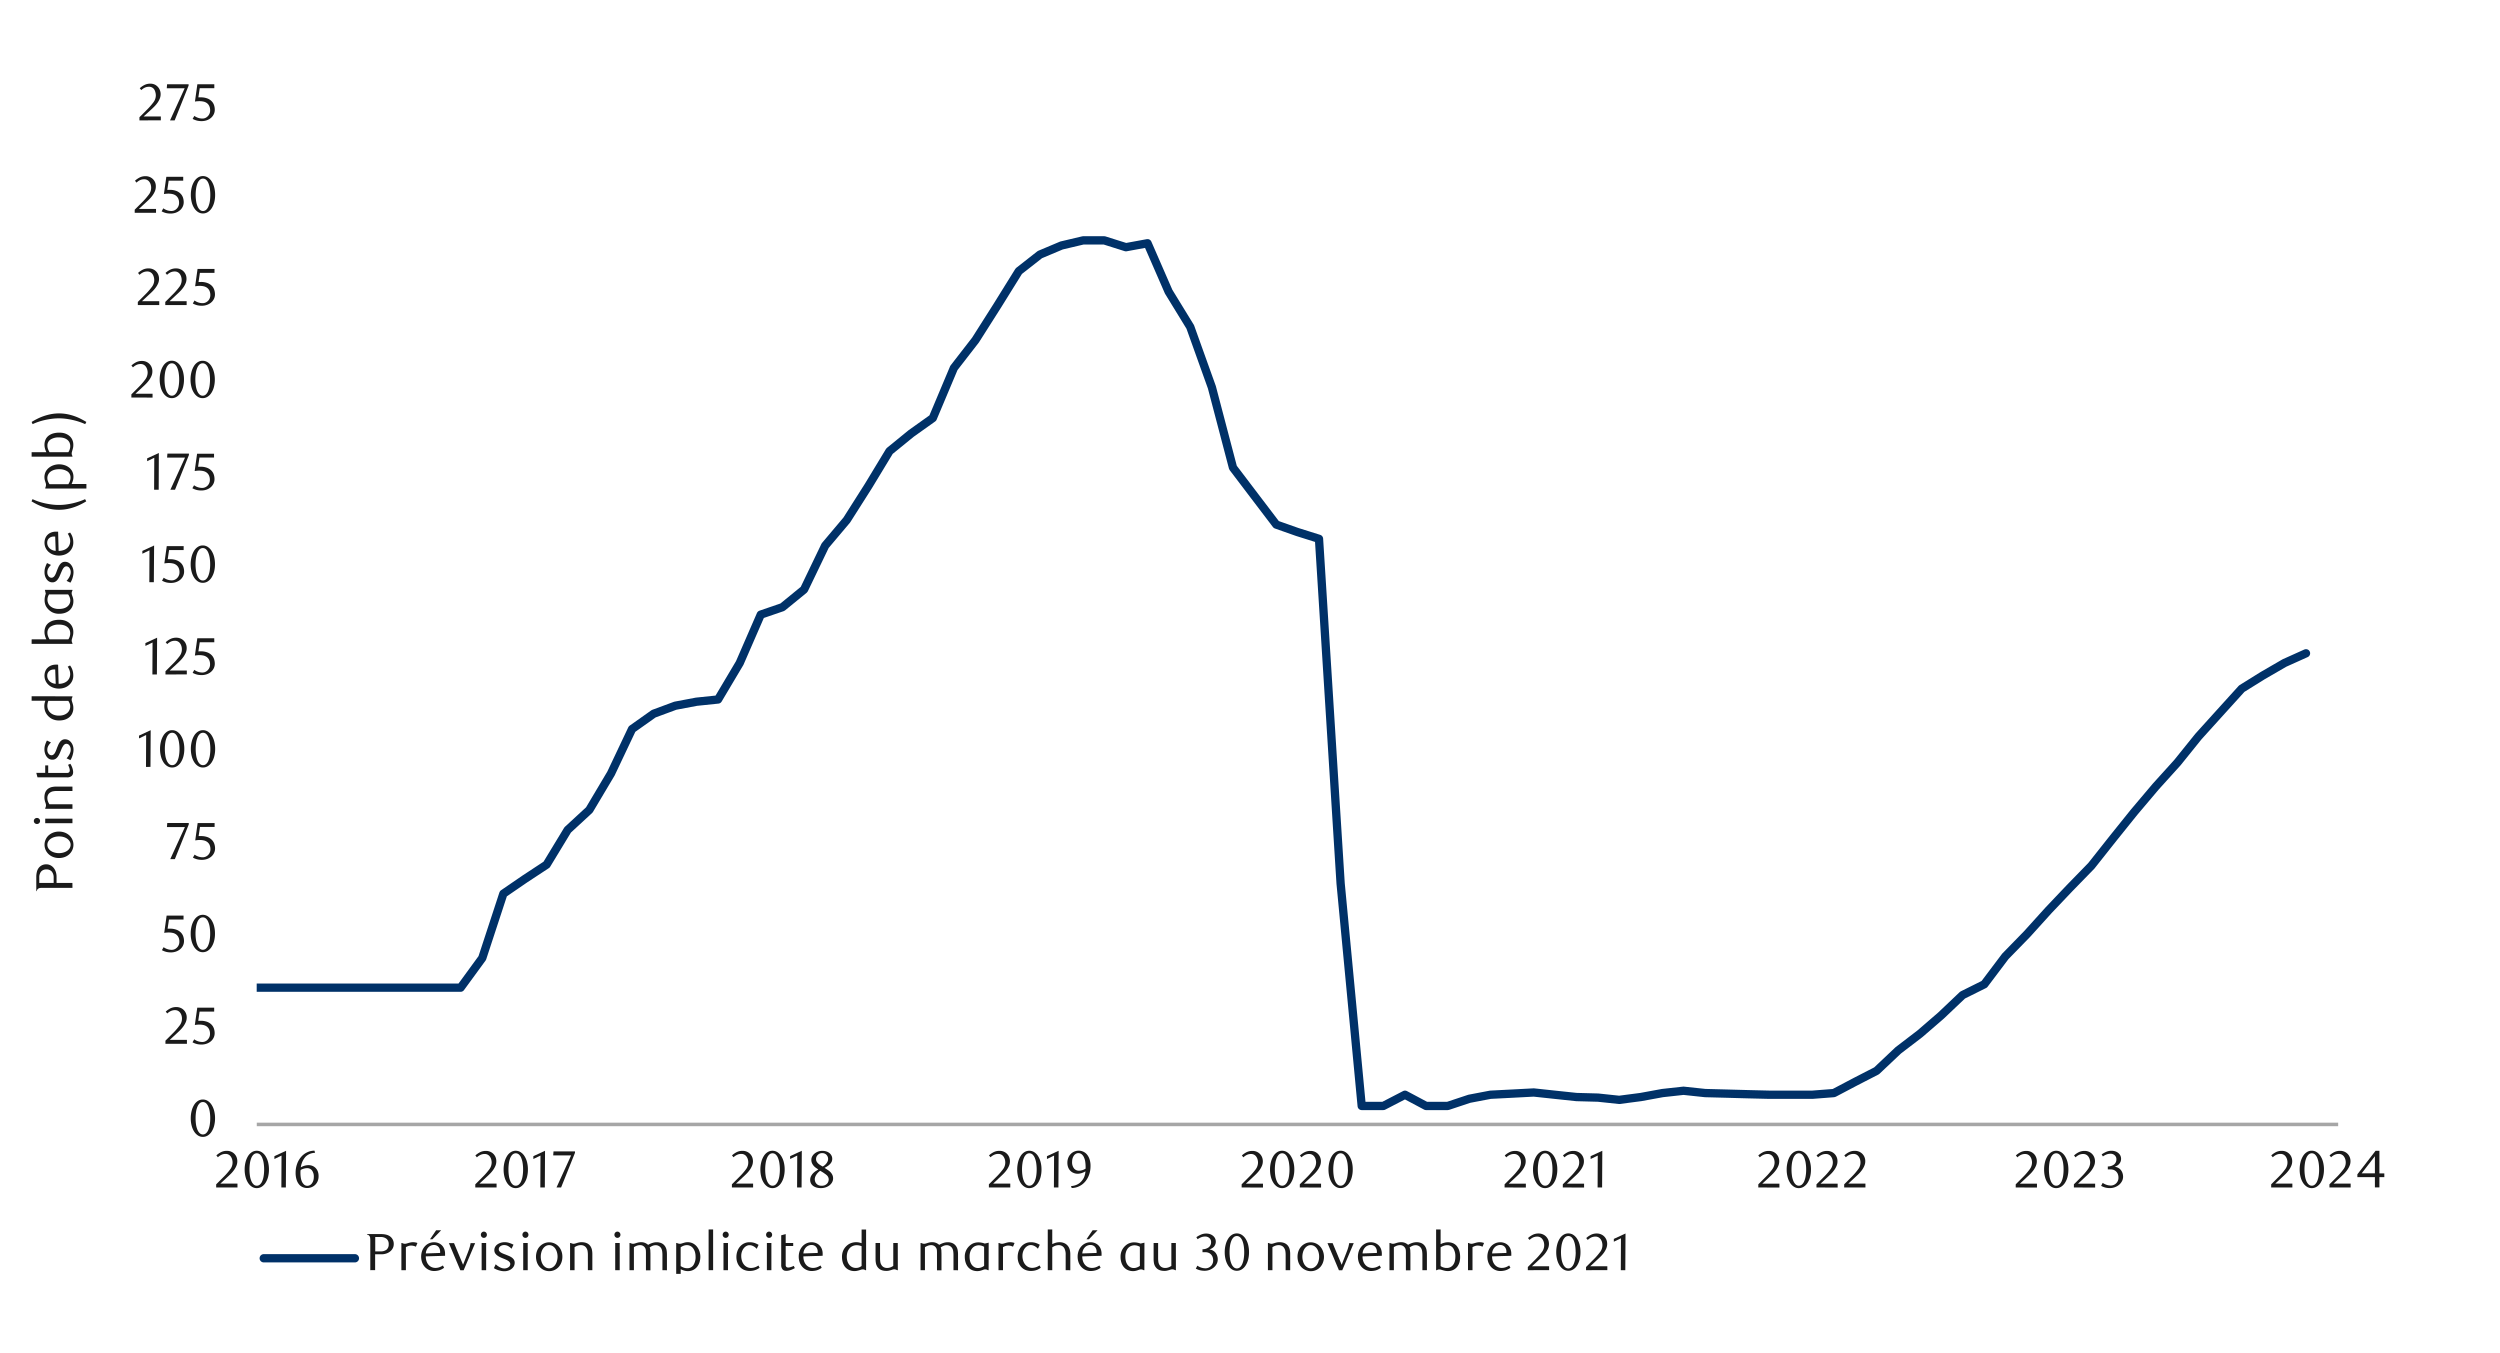 <svg id="Layer_1" data-name="Layer 1" xmlns="http://www.w3.org/2000/svg" xmlns:xlink="http://www.w3.org/1999/xlink" width="1460" height="790" viewBox="0 0 1460 790"><defs><style>.cls-1,.cls-2,.cls-4{fill:none;}.cls-2{stroke:#a6a6a6;stroke-width:2.08px;}.cls-2,.cls-4{stroke-linejoin:round;}.cls-3{clip-path:url(#clip-path);}.cls-4{stroke:#003168;stroke-linecap:round;stroke-width:4.85px;}.cls-5{clip-path:url(#clip-path-2);}.cls-6{fill:#1a1a1a;}</style><clipPath id="clip-path"><rect class="cls-1" x="149.91" y="63.2" width="1217.47" height="595.42"/></clipPath><clipPath id="clip-path-2"><rect class="cls-1" x="14.49" y="46.06" width="1431.02" height="697.87"/></clipPath></defs><line class="cls-2" x1="149.96" y1="656.66" x2="1365.49" y2="656.66"/><g class="cls-3"><polyline class="cls-4" points="55.98 629.7 68.41 629.7 81.05 629.7 93.69 629.7 106 629.7 118.64 629.7 131.28 629.7 143.59 576.8 156.22 576.8 168.88 576.8 181.17 576.8 193.83 576.8 206.46 576.8 218.78 576.8 231.4 576.8 244.06 576.8 256.35 576.8 269.01 576.8 281.64 559.5 293.96 521.92 306.58 513.27 319.21 504.96 331.53 484.66 344.16 473.01 356.82 451.73 369.11 425.77 381.76 416.81 394.39 412.14 406.71 409.81 419.34 408.5 432 387.19 444.29 358.94 456.94 354.6 469.57 344.29 481.89 318.67 494.52 303.69 507.18 283.76 519.47 263.46 532.12 253.15 544.75 244.16 557.07 214.88 569.7 198.58 582.36 178.64 594.98 158.34 607.3 148.68 619.93 143.36 632.59 140.37 644.88 140.37 657.54 144.37 670.16 142.05 682.48 170.33 695.11 190.94 707.74 226.19 720.06 273.09 732.69 289.72 745.34 306.35 757.64 310.69 770.29 314.67 782.92 515.93 795.24 645.88 807.87 645.88 820.52 639.33 832.82 645.88 845.47 645.88 858.1 641.68 870.42 639.33 883.05 638.68 895.7 638.01 908 639.33 920.65 640.67 933.28 641.01 945.6 642.32 958.23 640.67 970.88 638.35 983.18 637 995.83 638.35 1008.46 638.68 1020.78 639.02 1033.41 639.33 1046.04 639.33 1058.36 639.33 1070.98 638.35 1083.64 631.68 1095.93 625.36 1108.59 613.4 1121.22 603.74 1133.54 593.1 1146.16 581.12 1158.82 574.82 1171.11 558.52 1183.77 545.53 1196.4 531.56 1208.72 518.59 1221.34 505.63 1234 489.64 1246.29 474.35 1258.95 459.37 1271.58 445.4 1283.9 430.11 1296.52 416.14 1309.18 402.17 1321.47 394.52 1334.13 387.19 1346.7 381.53"/></g><g class="cls-5"><path class="cls-6" d="M125.59,653.07a17.13,17.13,0,0,1-.53,4.38,11.84,11.84,0,0,1-1.5,3.45,7.23,7.23,0,0,1-2.26,2.25,5.32,5.32,0,0,1-2.85.79,5.17,5.17,0,0,1-2.81-.81,7.45,7.45,0,0,1-2.22-2.25,11.58,11.58,0,0,1-1.48-3.43,16.56,16.56,0,0,1-.54-4.35,17.08,17.08,0,0,1,.54-4.41,12.34,12.34,0,0,1,1.46-3.49,7.05,7.05,0,0,1,2.23-2.28,5.37,5.37,0,0,1,5.67,0,7.34,7.34,0,0,1,2.26,2.28,12,12,0,0,1,1.5,3.48A17.32,17.32,0,0,1,125.59,653.07Zm-2.81,0a23.29,23.29,0,0,0-.28-3.76,13,13,0,0,0-.81-3,5.59,5.59,0,0,0-1.33-2,2.78,2.78,0,0,0-3.73,0,5.55,5.55,0,0,0-1.33,2,12.56,12.56,0,0,0-.81,3,26.11,26.11,0,0,0,0,7.49,12.16,12.16,0,0,0,.83,3,5.56,5.56,0,0,0,1.34,2,2.65,2.65,0,0,0,1.84.72,2.71,2.71,0,0,0,1.85-.72,5.43,5.43,0,0,0,1.34-2,12.73,12.73,0,0,0,.81-3A22.62,22.62,0,0,0,122.78,653.12Z"/></g><g class="cls-5"><path class="cls-6" d="M96.62,609.59v-1.84l4-4a39.13,39.13,0,0,0,4.06-4.58A6.56,6.56,0,0,0,106,593a5.46,5.46,0,0,0-.81-1.62,3.79,3.79,0,0,0-1.28-1.08,3.73,3.73,0,0,0-1.7-.38,5.7,5.7,0,0,0-2.48.54,7.39,7.39,0,0,0-2.05,1.42l-.89-1.1a12.14,12.14,0,0,1,2.94-2,7.7,7.7,0,0,1,3.25-.66,6.39,6.39,0,0,1,2.36.44,5.83,5.83,0,0,1,3.23,3.19,6.13,6.13,0,0,1,.48,2.46,6.79,6.79,0,0,1-.54,2.68,13.05,13.05,0,0,1-1.32,2.37,17.39,17.39,0,0,1-1.65,2c-.58.6-1.11,1.12-1.58,1.55l-4.84,4.49h10.05v2.27Z"/><path class="cls-6" d="M125.08,590.78h-8.52l-.79,5.36.67,0h.68a10.51,10.51,0,0,1,4,.67,6.89,6.89,0,0,1,2.54,1.72,6.09,6.09,0,0,1,1.32,2.31,8.73,8.73,0,0,1,.38,2.47,6,6,0,0,1-.63,2.77,6.69,6.69,0,0,1-1.68,2.12,7.76,7.76,0,0,1-2.45,1.34,9,9,0,0,1-2.93.48,12.41,12.41,0,0,1-2.5-.26,10.48,10.48,0,0,1-2.74-1.06l1-1.74a8.06,8.06,0,0,0,4.75,1.56,4.16,4.16,0,0,0,1.64-.34,4.46,4.46,0,0,0,1.44-1,4.81,4.81,0,0,0,1-1.47,4.67,4.67,0,0,0,.38-1.9,5.81,5.81,0,0,0-.55-2.71,4.58,4.58,0,0,0-1.42-1.67,5.25,5.25,0,0,0-2-.84,10.46,10.46,0,0,0-2.22-.23,12.81,12.81,0,0,0-1.39.07c-.46.05-.89.11-1.27.17l1.41-10.11h9.89Z"/></g><g class="cls-5"><path class="cls-6" d="M107.18,537h-8.5l-.8,5.35.67,0,.68,0a10.41,10.41,0,0,1,4,.68,7.09,7.09,0,0,1,2.54,1.71,5.94,5.94,0,0,1,1.31,2.31,8.28,8.28,0,0,1,.38,2.46,6.16,6.16,0,0,1-.62,2.77,6.54,6.54,0,0,1-1.69,2.11,7.5,7.5,0,0,1-2.44,1.34,8.9,8.9,0,0,1-2.92.48,12.24,12.24,0,0,1-2.49-.26,10.85,10.85,0,0,1-2.74-1.06l1-1.74a8.05,8.05,0,0,0,4.74,1.56,4.11,4.11,0,0,0,1.63-.34,4.46,4.46,0,0,0,1.44-1,4.64,4.64,0,0,0,1-1.46,4.71,4.71,0,0,0,.38-1.9,5.83,5.83,0,0,0-.55-2.71,4.63,4.63,0,0,0-1.42-1.66,5.14,5.14,0,0,0-2-.84,10.46,10.46,0,0,0-2.22-.23,12.94,12.94,0,0,0-1.39.07c-.45,0-.88.11-1.26.17l1.4-10.09h9.88Z"/><path class="cls-6" d="M125.55,545.22a16.62,16.62,0,0,1-.53,4.37,11.58,11.58,0,0,1-1.5,3.45,7.31,7.31,0,0,1-2.25,2.25,5.39,5.39,0,0,1-2.86.8,5.14,5.14,0,0,1-2.8-.82,7.37,7.37,0,0,1-2.23-2.25,11.84,11.84,0,0,1-1.48-3.43,16.49,16.49,0,0,1-.53-4.34,17,17,0,0,1,.53-4.41,12.51,12.51,0,0,1,1.46-3.49,7.16,7.16,0,0,1,2.23-2.28,5.26,5.26,0,0,1,2.82-.82,5.32,5.32,0,0,1,2.86.82,7.42,7.42,0,0,1,2.25,2.28,11.82,11.82,0,0,1,1.5,3.47A16.9,16.9,0,0,1,125.55,545.22Zm-2.81,0a23.37,23.37,0,0,0-.28-3.76,13,13,0,0,0-.81-3,5.46,5.46,0,0,0-1.33-2,2.78,2.78,0,0,0-3.73,0,5.55,5.55,0,0,0-1.33,2,13.52,13.52,0,0,0-.81,3,26.11,26.11,0,0,0,0,7.49,12.52,12.52,0,0,0,.83,3,5.57,5.57,0,0,0,1.35,2,2.63,2.63,0,0,0,1.83.72,2.71,2.71,0,0,0,1.85-.72,5.32,5.32,0,0,0,1.34-2,12.6,12.6,0,0,0,.81-3A22.53,22.53,0,0,0,122.74,545.26Z"/></g><g class="cls-5"><path class="cls-6" d="M102.12,501.73H99.43L108,483H97.49l.19-2.36h12.56v.83Z"/><path class="cls-6" d="M125.32,482.92H116.8l-.8,5.36.68,0,.67,0a10.67,10.67,0,0,1,4,.67,7,7,0,0,1,2.54,1.72,6,6,0,0,1,1.32,2.31,8.41,8.41,0,0,1,.39,2.47,6,6,0,0,1-.63,2.77,6.48,6.48,0,0,1-1.69,2.12,7.76,7.76,0,0,1-2.45,1.35,9.22,9.22,0,0,1-2.93.47,12.31,12.31,0,0,1-2.49-.26,10.19,10.19,0,0,1-2.75-1.06l1-1.74a8.08,8.08,0,0,0,4.75,1.56,4.16,4.16,0,0,0,1.64-.34,4.58,4.58,0,0,0,2.45-2.42,4.51,4.51,0,0,0,.39-1.9,6,6,0,0,0-.55-2.71,4.69,4.69,0,0,0-1.43-1.67,5.21,5.21,0,0,0-2-.84,10.6,10.6,0,0,0-2.22-.23,13,13,0,0,0-1.4.07l-1.27.17,1.41-10.11h9.9Z"/></g><g class="cls-5"><path class="cls-6" d="M85.26,447.87l.09-18.63-4.16,2v-1.65L88,426.43l-.12,21.44Z"/><path class="cls-6" d="M107.64,437.36a17.13,17.13,0,0,1-.53,4.38,11.84,11.84,0,0,1-1.5,3.45,7.31,7.31,0,0,1-2.25,2.25,5.38,5.38,0,0,1-2.86.79,5.13,5.13,0,0,1-2.8-.81,7.37,7.37,0,0,1-2.23-2.25A11.58,11.58,0,0,1,94,441.74a16.62,16.62,0,0,1-.53-4.35A17.09,17.09,0,0,1,94,433a12.34,12.34,0,0,1,1.46-3.49,7.16,7.16,0,0,1,2.23-2.28,5.25,5.25,0,0,1,2.82-.81,5.31,5.31,0,0,1,2.86.81,7.42,7.42,0,0,1,2.25,2.28,12,12,0,0,1,1.5,3.48A17.32,17.32,0,0,1,107.64,437.36Zm-2.81.05a23.29,23.29,0,0,0-.28-3.76,13,13,0,0,0-.81-3,5.38,5.38,0,0,0-1.33-2,2.78,2.78,0,0,0-3.73,0,5.55,5.55,0,0,0-1.33,2,13.57,13.57,0,0,0-.81,3,26.11,26.11,0,0,0,0,7.49,12.75,12.75,0,0,0,.83,3,5.69,5.69,0,0,0,1.34,2,2.66,2.66,0,0,0,1.84.71,2.7,2.7,0,0,0,1.85-.71,5.32,5.32,0,0,0,1.34-2,12.73,12.73,0,0,0,.81-3A22.62,22.62,0,0,0,104.83,437.41Z"/><path class="cls-6" d="M125.65,437.36a17.13,17.13,0,0,1-.53,4.38,11.84,11.84,0,0,1-1.5,3.45,7.23,7.23,0,0,1-2.26,2.25,5.32,5.32,0,0,1-2.85.79,5.11,5.11,0,0,1-2.8-.81,7.37,7.37,0,0,1-2.23-2.25,11.58,11.58,0,0,1-1.48-3.43,16.61,16.61,0,0,1-.54-4.35A17.08,17.08,0,0,1,112,433a12.34,12.34,0,0,1,1.46-3.49,7.16,7.16,0,0,1,2.23-2.28,5.37,5.37,0,0,1,5.67,0,7.34,7.34,0,0,1,2.26,2.28,12,12,0,0,1,1.5,3.48A17.32,17.32,0,0,1,125.65,437.36Zm-2.81.05a23.29,23.29,0,0,0-.28-3.76,13,13,0,0,0-.81-3,5.38,5.38,0,0,0-1.33-2,2.78,2.78,0,0,0-3.73,0,5.55,5.55,0,0,0-1.33,2,13.57,13.57,0,0,0-.81,3,26.11,26.11,0,0,0,0,7.49,12.75,12.75,0,0,0,.83,3,5.56,5.56,0,0,0,1.34,2,2.64,2.64,0,0,0,1.84.71,2.7,2.7,0,0,0,1.85-.71,5.32,5.32,0,0,0,1.34-2,12.73,12.73,0,0,0,.81-3A22.62,22.62,0,0,0,122.84,437.41Z"/></g><g class="cls-5"><path class="cls-6" d="M89,393.88l.09-18.66-4.17,2v-1.65l6.83-3.16-.12,21.48Z"/><path class="cls-6" d="M96.64,393.88V392l4-4a39.13,39.13,0,0,0,4.06-4.58,6.56,6.56,0,0,0,1.23-6.13,5.42,5.42,0,0,0-.82-1.63,3.64,3.64,0,0,0-1.27-1.07,3.76,3.76,0,0,0-1.7-.38,5.84,5.84,0,0,0-2.48.53,7.64,7.64,0,0,0-2,1.43l-.89-1.1a12.14,12.14,0,0,1,2.94-2,7.7,7.7,0,0,1,3.25-.66,6.39,6.39,0,0,1,2.36.44,5.83,5.83,0,0,1,3.23,3.19,6.13,6.13,0,0,1,.48,2.46,6.79,6.79,0,0,1-.54,2.68,13.05,13.05,0,0,1-1.32,2.37,17.39,17.39,0,0,1-1.65,2c-.59.6-1.11,1.12-1.58,1.55l-4.84,4.49h10v2.27Z"/><path class="cls-6" d="M125.16,375.07h-8.51l-.8,5.36.67-.05h.68a10.51,10.51,0,0,1,4,.67,6.89,6.89,0,0,1,2.54,1.72,6.09,6.09,0,0,1,1.32,2.31,8.73,8.73,0,0,1,.38,2.47,6,6,0,0,1-.63,2.77,6.69,6.69,0,0,1-1.68,2.12,7.65,7.65,0,0,1-2.45,1.34,9,9,0,0,1-2.93.48,12.41,12.41,0,0,1-2.5-.26,10.85,10.85,0,0,1-2.74-1.06l.95-1.75a8,8,0,0,0,4.75,1.57,4.34,4.34,0,0,0,1.64-.34,4.46,4.46,0,0,0,1.44-1,4.81,4.81,0,0,0,1-1.47,4.54,4.54,0,0,0,.38-1.9,5.81,5.81,0,0,0-.55-2.71,4.58,4.58,0,0,0-1.42-1.67,5.43,5.43,0,0,0-2-.85,11.16,11.16,0,0,0-2.22-.23,12.81,12.81,0,0,0-1.39.08c-.46.05-.88.11-1.27.17l1.41-10.11h9.89Z"/></g><g class="cls-5"><path class="cls-6" d="M87.21,340l.09-18.62-4.16,2v-1.65L90,318.57,89.84,340Z"/><path class="cls-6" d="M107.24,321.23h-8.5l-.8,5.35.67,0,.68,0a10.41,10.41,0,0,1,4,.68,7.09,7.09,0,0,1,2.54,1.71,5.94,5.94,0,0,1,1.31,2.31,8.28,8.28,0,0,1,.38,2.46,6.16,6.16,0,0,1-.62,2.77,6.65,6.65,0,0,1-1.69,2.11,7.69,7.69,0,0,1-2.44,1.34,8.89,8.89,0,0,1-2.92.47,12.23,12.23,0,0,1-2.49-.25,10.85,10.85,0,0,1-2.74-1.06l1-1.74a8.05,8.05,0,0,0,4.74,1.56,4.29,4.29,0,0,0,1.63-.34,4.46,4.46,0,0,0,1.44-1,4.63,4.63,0,0,0,1.39-3.36,5.83,5.83,0,0,0-.55-2.71,4.55,4.55,0,0,0-1.42-1.66,5.14,5.14,0,0,0-2-.84,10.46,10.46,0,0,0-2.22-.23,12.94,12.94,0,0,0-1.39.07c-.45.05-.88.11-1.26.17l1.4-10.09h9.88Z"/><path class="cls-6" d="M125.55,329.5a17.07,17.07,0,0,1-.53,4.38,11.84,11.84,0,0,1-1.5,3.45,7.31,7.31,0,0,1-2.25,2.25,5.38,5.38,0,0,1-2.86.79,5.13,5.13,0,0,1-2.8-.81,7.37,7.37,0,0,1-2.23-2.25,11.58,11.58,0,0,1-1.48-3.43,16.48,16.48,0,0,1-.54-4.34,17,17,0,0,1,.54-4.41,12.22,12.22,0,0,1,1.46-3.49,7.16,7.16,0,0,1,2.23-2.28,5.17,5.17,0,0,1,2.82-.82,5.23,5.23,0,0,1,2.86.82,7.42,7.42,0,0,1,2.25,2.28,12,12,0,0,1,1.5,3.47A17.32,17.32,0,0,1,125.55,329.5Zm-2.81.05a23.37,23.37,0,0,0-.28-3.76,13,13,0,0,0-.81-3,5.46,5.46,0,0,0-1.33-2,2.78,2.78,0,0,0-3.73,0,5.55,5.55,0,0,0-1.33,2,13.57,13.57,0,0,0-.81,3,26.18,26.18,0,0,0,0,7.5,12.52,12.52,0,0,0,.83,3,5.69,5.69,0,0,0,1.34,2,2.67,2.67,0,0,0,1.84.72,2.71,2.71,0,0,0,1.85-.72,5.32,5.32,0,0,0,1.34-2,12.6,12.6,0,0,0,.81-3A22.53,22.53,0,0,0,122.74,329.55Z"/></g><g class="cls-5"><path class="cls-6" d="M90,286l.1-18.66-4.17,2V267.7l6.83-3.16L92.68,286Z"/><path class="cls-6" d="M102.21,286h-2.7l8.55-18.75H97.58l.19-2.36h12.56v.83Z"/><path class="cls-6" d="M125,267.21h-8.52l-.8,5.36.68,0c.22,0,.45,0,.67,0a10.48,10.48,0,0,1,4,.67,7,7,0,0,1,2.54,1.72,5.91,5.91,0,0,1,1.32,2.31,8.39,8.39,0,0,1,.38,2.47,6.13,6.13,0,0,1-.62,2.77,6.48,6.48,0,0,1-1.69,2.12,7.76,7.76,0,0,1-2.45,1.35,9.22,9.22,0,0,1-2.93.47,12.24,12.24,0,0,1-2.49-.26,10.53,10.53,0,0,1-2.75-1.06l1-1.74a8.08,8.08,0,0,0,4.75,1.56,4.16,4.16,0,0,0,1.64-.34,4.46,4.46,0,0,0,1.44-.95,4.64,4.64,0,0,0,1-1.47,4.51,4.51,0,0,0,.39-1.9,5.8,5.8,0,0,0-.56-2.71,4.57,4.57,0,0,0-1.42-1.67,5.21,5.21,0,0,0-2-.84,10.6,10.6,0,0,0-2.22-.23,13,13,0,0,0-1.4.07l-1.27.17,1.41-10.11H125Z"/></g><g class="cls-5"><path class="cls-6" d="M76.72,232.15v-1.83l4-4a39.06,39.06,0,0,0,4-4.57,6.88,6.88,0,0,0,1.51-4.08,6.6,6.6,0,0,0-.29-2,4.93,4.93,0,0,0-.81-1.62,3.62,3.62,0,0,0-3-1.46,5.67,5.67,0,0,0-2.48.54,7.6,7.6,0,0,0-2,1.42l-.89-1.1a12.08,12.08,0,0,1,2.94-2,7.69,7.69,0,0,1,3.24-.66,6.3,6.3,0,0,1,2.35.44,5.84,5.84,0,0,1,1.93,1.25,5.92,5.92,0,0,1,1.3,1.93,6.12,6.12,0,0,1,.47,2.45,6.78,6.78,0,0,1-.53,2.68,12.64,12.64,0,0,1-1.32,2.36,17.39,17.39,0,0,1-1.65,2c-.58.6-1.1,1.12-1.57,1.54l-4.83,4.49h10v2.26Z"/><path class="cls-6" d="M107.45,221.65a17.18,17.18,0,0,1-.53,4.38,11.77,11.77,0,0,1-1.5,3.44,7.23,7.23,0,0,1-2.26,2.25,5.33,5.33,0,0,1-2.85.8,5.17,5.17,0,0,1-2.81-.81,7.45,7.45,0,0,1-2.22-2.25A11.58,11.58,0,0,1,93.8,226a16.61,16.61,0,0,1-.54-4.35,17.08,17.08,0,0,1,.54-4.41,12.22,12.22,0,0,1,1.46-3.49,7.05,7.05,0,0,1,2.23-2.28,5.37,5.37,0,0,1,5.67,0,7.34,7.34,0,0,1,2.26,2.28,12,12,0,0,1,1.5,3.48A17.26,17.26,0,0,1,107.45,221.65Zm-2.81,0a23.5,23.5,0,0,0-.28-3.77,12.82,12.82,0,0,0-.81-3,5.55,5.55,0,0,0-1.33-2,2.8,2.8,0,0,0-3.73,0,5.64,5.64,0,0,0-1.33,2,12.78,12.78,0,0,0-.81,3,26.11,26.11,0,0,0,0,7.49,12.28,12.28,0,0,0,.83,3,5.6,5.6,0,0,0,1.34,2,2.65,2.65,0,0,0,1.84.72,2.71,2.71,0,0,0,1.85-.72,5.48,5.48,0,0,0,1.34-2,12.73,12.73,0,0,0,.81-3A22.7,22.7,0,0,0,104.64,221.7Z"/><path class="cls-6" d="M125.46,221.65a16.74,16.74,0,0,1-.54,4.38,11.5,11.5,0,0,1-1.49,3.44,7.23,7.23,0,0,1-2.26,2.25,5.33,5.33,0,0,1-2.85.8,5.17,5.17,0,0,1-2.81-.81,7.45,7.45,0,0,1-2.22-2.25,11.32,11.32,0,0,1-1.48-3.43,16.61,16.61,0,0,1-.54-4.35,17.08,17.08,0,0,1,.54-4.41,12.22,12.22,0,0,1,1.46-3.49,7.05,7.05,0,0,1,2.23-2.28,5.37,5.37,0,0,1,5.67,0,7.34,7.34,0,0,1,2.26,2.28,11.75,11.75,0,0,1,1.49,3.48A16.81,16.81,0,0,1,125.46,221.65Zm-2.81,0a24.71,24.71,0,0,0-.28-3.77,12.82,12.82,0,0,0-.81-3,5.55,5.55,0,0,0-1.33-2,2.8,2.8,0,0,0-3.73,0,5.64,5.64,0,0,0-1.33,2,12.78,12.78,0,0,0-.81,3,25.18,25.18,0,0,0,0,7.49,12.28,12.28,0,0,0,.83,3,5.6,5.6,0,0,0,1.34,2,2.65,2.65,0,0,0,1.84.72,2.73,2.73,0,0,0,1.85-.72,5.6,5.6,0,0,0,1.34-2,12.73,12.73,0,0,0,.81-3A23.88,23.88,0,0,0,122.65,221.7Z"/></g><g class="cls-5"><path class="cls-6" d="M80.49,178.17v-1.84l4-4a38.34,38.34,0,0,0,4.06-4.58,6.54,6.54,0,0,0,1.23-6.12A5.08,5.08,0,0,0,89,160a3.58,3.58,0,0,0-3-1.45,5.74,5.74,0,0,0-2.49.53,7.57,7.57,0,0,0-2,1.43l-.89-1.11a12.08,12.08,0,0,1,2.94-2,7.74,7.74,0,0,1,3.25-.66,6.35,6.35,0,0,1,2.36.44,5.86,5.86,0,0,1,3.23,3.18,6.22,6.22,0,0,1,.48,2.47,6.74,6.74,0,0,1-.54,2.67A11.86,11.86,0,0,1,91,167.85a17.75,17.75,0,0,1-1.66,2c-.58.6-1.11,1.12-1.58,1.54l-4.84,4.5H93v2.27Z"/><path class="cls-6" d="M96.52,178.17v-1.84l4-4a38.34,38.34,0,0,0,4.06-4.58,6.54,6.54,0,0,0,1.23-6.12A5.31,5.31,0,0,0,105,160a3.54,3.54,0,0,0-1.27-1.07,3.61,3.61,0,0,0-1.7-.38,5.69,5.69,0,0,0-2.48.53,7.42,7.42,0,0,0-2,1.43l-.89-1.11a12.08,12.08,0,0,1,2.94-2,7.7,7.7,0,0,1,3.25-.66,6.39,6.39,0,0,1,2.36.44,5.86,5.86,0,0,1,3.23,3.18,6.22,6.22,0,0,1,.48,2.47,6.74,6.74,0,0,1-.54,2.67,12.42,12.42,0,0,1-1.32,2.37,16.69,16.69,0,0,1-1.65,2c-.58.6-1.11,1.12-1.58,1.54L99,175.9h10v2.27Z"/><path class="cls-6" d="M125.26,159.35h-8.52l-.8,5.37.68-.05.67,0a10.43,10.43,0,0,1,4,.68,7.13,7.13,0,0,1,2.55,1.71,6,6,0,0,1,1.31,2.32,8.4,8.4,0,0,1,.39,2.46,6,6,0,0,1-.63,2.78,6.44,6.44,0,0,1-1.69,2.11,7.76,7.76,0,0,1-2.45,1.35,8.91,8.91,0,0,1-2.93.48,12.31,12.31,0,0,1-2.49-.26,10.9,10.9,0,0,1-2.75-1.06l1-1.75a8.1,8.1,0,0,0,4.75,1.56,4.29,4.29,0,0,0,1.64-.33,4.58,4.58,0,0,0,2.45-2.42,4.58,4.58,0,0,0,.39-1.9,6,6,0,0,0-.55-2.72,4.69,4.69,0,0,0-1.43-1.67,5.54,5.54,0,0,0-2-.84,11.31,11.31,0,0,0-2.22-.23,13,13,0,0,0-1.4.08c-.46.05-.88.11-1.27.17l1.41-10.12h9.9Z"/></g><g class="cls-5"><path class="cls-6" d="M78.67,124.29v-1.83l4-4a39.89,39.89,0,0,0,4.05-4.58A6.54,6.54,0,0,0,88,107.77a5.13,5.13,0,0,0-.81-1.62,3.58,3.58,0,0,0-3-1.45,5.65,5.65,0,0,0-2.47.53,7.6,7.6,0,0,0-2,1.42l-.89-1.1a12.08,12.08,0,0,1,2.94-2,7.69,7.69,0,0,1,3.24-.66,6.33,6.33,0,0,1,2.35.44,5.87,5.87,0,0,1,1.93,1.26,6,6,0,0,1,1.3,1.92A6.13,6.13,0,0,1,91,109a7,7,0,0,1-.53,2.67A12.64,12.64,0,0,1,89.17,114a16.57,16.57,0,0,1-1.65,2c-.58.6-1.1,1.12-1.57,1.54L81.12,122h10v2.26Z"/><path class="cls-6" d="M107,105.52h-8.5l-.79,5.35.67,0,.68,0a10.61,10.61,0,0,1,4,.67,6.85,6.85,0,0,1,2.53,1.72,6,6,0,0,1,1.32,2.3,8.73,8.73,0,0,1,.38,2.47,6,6,0,0,1-.63,2.76,6.28,6.28,0,0,1-1.68,2.11,7.82,7.82,0,0,1-2.44,1.35,9.16,9.16,0,0,1-2.92.47,12.41,12.41,0,0,1-2.5-.26,10.5,10.5,0,0,1-2.73-1.05l1-1.75a8,8,0,0,0,4.73,1.56,4.29,4.29,0,0,0,1.64-.33,4.63,4.63,0,0,0,1.44-1,4.81,4.81,0,0,0,1-1.47,4.66,4.66,0,0,0,.38-1.89,5.81,5.81,0,0,0-.55-2.71,4.67,4.67,0,0,0-1.42-1.67,5.54,5.54,0,0,0-2-.84,11.16,11.16,0,0,0-2.22-.23,12.81,12.81,0,0,0-1.39.08c-.46,0-.88.11-1.27.17l1.41-10.09H107Z"/><path class="cls-6" d="M125.63,113.79a16.75,16.75,0,0,1-.53,4.38,11.83,11.83,0,0,1-1.49,3.45,7.68,7.68,0,0,1-2.26,2.25,5.37,5.37,0,0,1-2.85.79,5.14,5.14,0,0,1-2.81-.81,7.37,7.37,0,0,1-2.23-2.25,11.84,11.84,0,0,1-1.48-3.43,17.06,17.06,0,0,1-.53-4.35,17.54,17.54,0,0,1,.53-4.41,12.65,12.65,0,0,1,1.47-3.49,7.13,7.13,0,0,1,2.22-2.28,5.38,5.38,0,0,1,5.68,0,7.56,7.56,0,0,1,2.26,2.28,12,12,0,0,1,1.49,3.48A16.88,16.88,0,0,1,125.63,113.79Zm-2.81,0a24.53,24.53,0,0,0-.27-3.76,14.12,14.12,0,0,0-.81-3,5.5,5.5,0,0,0-1.33-2,2.78,2.78,0,0,0-3.73,0,5.46,5.46,0,0,0-1.33,2,12.78,12.78,0,0,0-.81,3,25.18,25.18,0,0,0,0,7.49,12.3,12.3,0,0,0,.82,3,5.8,5.8,0,0,0,1.35,2,2.64,2.64,0,0,0,1.83.71,2.7,2.7,0,0,0,1.85-.71,5.54,5.54,0,0,0,1.35-2,13.79,13.79,0,0,0,.81-3A23.83,23.83,0,0,0,122.82,113.84Z"/></g><g class="cls-5"><path class="cls-6" d="M81.43,70.31V68.47l4-4a39.13,39.13,0,0,0,4.06-4.58,6.86,6.86,0,0,0,1.52-4.09,6.93,6.93,0,0,0-.29-2A5.35,5.35,0,0,0,90,52.13a3.55,3.55,0,0,0-3-1.46,5.74,5.74,0,0,0-2.49.54,7.53,7.53,0,0,0-2,1.42l-.89-1.1a11.8,11.8,0,0,1,2.94-2,7.59,7.59,0,0,1,3.25-.67,6.16,6.16,0,0,1,2.36.45A5.69,5.69,0,0,1,92,50.56a5.76,5.76,0,0,1,1.3,1.93A6.13,6.13,0,0,1,93.81,55a6.79,6.79,0,0,1-.54,2.68A12.43,12.43,0,0,1,92,60a18.55,18.55,0,0,1-1.66,2c-.58.6-1.11,1.12-1.58,1.55L83.88,68H93.93v2.27Z"/><path class="cls-6" d="M102,70.31h-2.7l8.55-18.75H97.39l.19-2.36h12.56V50Z"/><path class="cls-6" d="M125.16,51.5h-8.52l-.8,5.36.68,0h.67a10.48,10.48,0,0,1,4,.67,6.89,6.89,0,0,1,2.54,1.72,6,6,0,0,1,1.32,2.31,8.39,8.39,0,0,1,.38,2.47,6,6,0,0,1-.63,2.77,6.55,6.55,0,0,1-1.68,2.12,7.87,7.87,0,0,1-2.45,1.35,9.22,9.22,0,0,1-2.93.47,12.41,12.41,0,0,1-2.5-.26,10.61,10.61,0,0,1-2.74-1.06l1-1.74a8.08,8.08,0,0,0,4.75,1.56,4.16,4.16,0,0,0,1.64-.34,4.46,4.46,0,0,0,1.44-1,4.64,4.64,0,0,0,1-1.47,4.51,4.51,0,0,0,.39-1.9,5.8,5.8,0,0,0-.56-2.71,4.49,4.49,0,0,0-1.42-1.67,5.21,5.21,0,0,0-2-.84,10.6,10.6,0,0,0-2.22-.23,13,13,0,0,0-1.4.07c-.46,0-.88.11-1.27.17l1.41-10.11h9.9Z"/></g><g class="cls-5"><path class="cls-6" d="M126.25,693.48v-1.83l4-4a38.33,38.33,0,0,0,4.06-4.57,6.56,6.56,0,0,0,1.22-6.12,5.35,5.35,0,0,0-.81-1.62,3.58,3.58,0,0,0-3-1.45,5.65,5.65,0,0,0-2.47.54,7.39,7.39,0,0,0-2,1.42l-.89-1.1a12.08,12.08,0,0,1,2.94-2,7.62,7.62,0,0,1,3.24-.66,6.14,6.14,0,0,1,2.35.44,5.84,5.84,0,0,1,1.93,1.25,6,6,0,0,1,1.3,1.92,6.38,6.38,0,0,1,.47,2.46,6.88,6.88,0,0,1-.53,2.67,12.42,12.42,0,0,1-1.32,2.37,17.39,17.39,0,0,1-1.65,2c-.58.6-1.11,1.11-1.57,1.54l-4.84,4.49h10v2.26Z"/><path class="cls-6" d="M157.07,683a17.18,17.18,0,0,1-.53,4.38,11.89,11.89,0,0,1-1.5,3.44,7.23,7.23,0,0,1-2.26,2.25,5.33,5.33,0,0,1-2.85.8,5.17,5.17,0,0,1-2.81-.81,7.45,7.45,0,0,1-2.22-2.25,11.69,11.69,0,0,1-1.48-3.43,16.61,16.61,0,0,1-.54-4.35,17.08,17.08,0,0,1,.54-4.41,12.22,12.22,0,0,1,1.46-3.49,7.05,7.05,0,0,1,2.23-2.28,5.37,5.37,0,0,1,5.67,0,7.34,7.34,0,0,1,2.26,2.28,12.09,12.09,0,0,1,1.5,3.47A17.4,17.4,0,0,1,157.07,683Zm-2.81,0a24.58,24.58,0,0,0-.28-3.76,12.82,12.82,0,0,0-.81-3,5.55,5.55,0,0,0-1.33-2,2.78,2.78,0,0,0-3.73,0,5.55,5.55,0,0,0-1.33,2,12.78,12.78,0,0,0-.81,3,25.18,25.18,0,0,0,0,7.49,12.07,12.07,0,0,0,.83,3,5.56,5.56,0,0,0,1.34,2,2.65,2.65,0,0,0,1.84.72,2.71,2.71,0,0,0,1.85-.72,5.43,5.43,0,0,0,1.34-2,12.47,12.47,0,0,0,.81-3A23.69,23.69,0,0,0,154.26,683Z"/><path class="cls-6" d="M164.32,693.48l.09-18.62-4.16,2V675.2l6.82-3.15-.13,21.43Z"/><path class="cls-6" d="M184,673.24a9,9,0,0,0-2.83.55,8,8,0,0,0-2,1.1,6.48,6.48,0,0,0-1.34,1.39,16.07,16.07,0,0,0-.89,1.42,10.71,10.71,0,0,0-.79,1.91,11.47,11.47,0,0,0-.49,2.13,9.2,9.2,0,0,1,2.34-1,8.33,8.33,0,0,1,2.18-.29,6.18,6.18,0,0,1,2.27.42,5.55,5.55,0,0,1,1.88,1.26,5.85,5.85,0,0,1,1.27,2,7.64,7.64,0,0,1,.45,2.72,7.37,7.37,0,0,1-.56,3A6.72,6.72,0,0,1,184,692a6.43,6.43,0,0,1-2.13,1.35,6.86,6.86,0,0,1-5.09-.06,5.7,5.7,0,0,1-2.15-1.62,8.13,8.13,0,0,1-1.45-2.8,13.3,13.3,0,0,1-.54-4,14.94,14.94,0,0,1,.86-5.14,12.75,12.75,0,0,1,2.34-4.06,10.53,10.53,0,0,1,3.48-2.68,9.91,9.91,0,0,1,4.33-1Zm-8.44,10.06c0,.28-.08.58-.1.89s0,.61,0,.91a17.33,17.33,0,0,0,.19,2.54,8,8,0,0,0,.51,2,5.27,5.27,0,0,0,1.44,2.17,2.85,2.85,0,0,0,1.88.7,3.14,3.14,0,0,0,1.42-.35,3.41,3.41,0,0,0,1.2-1,5.39,5.39,0,0,0,.84-1.62,6.72,6.72,0,0,0,.32-2.11,6,6,0,0,0-1.08-3.93,3.48,3.48,0,0,0-2.82-1.3,6.44,6.44,0,0,0-1.81.26A8,8,0,0,0,175.54,683.3Z"/></g><g class="cls-5"><path class="cls-6" d="M277.57,693.48v-1.83l4-4a39.06,39.06,0,0,0,4.05-4.57,6.91,6.91,0,0,0,1.51-4.08,7,7,0,0,0-.29-2,5.13,5.13,0,0,0-.81-1.62,3.58,3.58,0,0,0-3-1.45,5.65,5.65,0,0,0-2.47.54,7.39,7.39,0,0,0-2.05,1.42l-.89-1.1a12.08,12.08,0,0,1,2.94-2,7.69,7.69,0,0,1,3.24-.66,6.1,6.1,0,0,1,2.35.44,5.84,5.84,0,0,1,1.93,1.25,6,6,0,0,1,1.3,1.92,6.2,6.2,0,0,1,.47,2.46,6.88,6.88,0,0,1-.53,2.67,12.42,12.42,0,0,1-1.32,2.37,17.39,17.39,0,0,1-1.65,2c-.58.6-1.1,1.11-1.57,1.54L280,691.22h10v2.26Z"/><path class="cls-6" d="M308.3,683a17.18,17.18,0,0,1-.53,4.38,11.89,11.89,0,0,1-1.5,3.44,7.23,7.23,0,0,1-2.26,2.25,5.33,5.33,0,0,1-2.85.8,5.17,5.17,0,0,1-2.81-.81,7.45,7.45,0,0,1-2.22-2.25,11.69,11.69,0,0,1-1.48-3.43,16.61,16.61,0,0,1-.54-4.35,17.08,17.08,0,0,1,.54-4.41,12.22,12.22,0,0,1,1.46-3.49,7.05,7.05,0,0,1,2.23-2.28,5.37,5.37,0,0,1,5.67,0,7.34,7.34,0,0,1,2.26,2.28,12.09,12.09,0,0,1,1.5,3.47A17.4,17.4,0,0,1,308.3,683Zm-2.81,0a23.37,23.37,0,0,0-.28-3.76,12.82,12.82,0,0,0-.81-3,5.55,5.55,0,0,0-1.33-2,2.78,2.78,0,0,0-3.73,0,5.55,5.55,0,0,0-1.33,2,12.78,12.78,0,0,0-.81,3,26.11,26.11,0,0,0,0,7.49,12.07,12.07,0,0,0,.83,3,5.56,5.56,0,0,0,1.34,2,2.65,2.65,0,0,0,1.84.72,2.71,2.71,0,0,0,1.85-.72,5.43,5.43,0,0,0,1.34-2,12.47,12.47,0,0,0,.81-3A22.53,22.53,0,0,0,305.49,683Z"/><path class="cls-6" d="M315.55,693.48l.09-18.62-4.16,2V675.2l6.82-3.15-.12,21.43Z"/><path class="cls-6" d="M327.68,693.48H325l8.53-18.71H323.07l.18-2.36h12.54v.83Z"/></g><g class="cls-5"><path class="cls-6" d="M427.43,693.48v-1.83l4-4a38.33,38.33,0,0,0,4.06-4.57,6.56,6.56,0,0,0,1.22-6.12,5.59,5.59,0,0,0-.81-1.62,3.58,3.58,0,0,0-3-1.45,5.65,5.65,0,0,0-2.47.54,7.39,7.39,0,0,0-2.05,1.42l-.89-1.1a12.08,12.08,0,0,1,2.94-2,7.62,7.62,0,0,1,3.24-.66,6.14,6.14,0,0,1,2.35.44,5.8,5.8,0,0,1,3.23,3.17,6.38,6.38,0,0,1,.47,2.46,6.88,6.88,0,0,1-.53,2.67,12.42,12.42,0,0,1-1.32,2.37,17.39,17.39,0,0,1-1.65,2c-.58.6-1.11,1.11-1.57,1.54l-4.84,4.49h10v2.26Z"/><path class="cls-6" d="M458.25,683a16.74,16.74,0,0,1-.54,4.38,11.62,11.62,0,0,1-1.49,3.44,7.23,7.23,0,0,1-2.26,2.25,5.33,5.33,0,0,1-2.85.8,5.17,5.17,0,0,1-2.81-.81,7.45,7.45,0,0,1-2.22-2.25,11.43,11.43,0,0,1-1.48-3.43,16.61,16.61,0,0,1-.54-4.35,17.08,17.08,0,0,1,.54-4.41,12.22,12.22,0,0,1,1.46-3.49,7.05,7.05,0,0,1,2.23-2.28,5.37,5.37,0,0,1,5.67,0,7.34,7.34,0,0,1,2.26,2.28,11.81,11.81,0,0,1,1.49,3.47A17,17,0,0,1,458.25,683Zm-2.81,0a24.58,24.58,0,0,0-.28-3.76,12.82,12.82,0,0,0-.81-3,5.55,5.55,0,0,0-1.33-2,2.78,2.78,0,0,0-3.73,0,5.55,5.55,0,0,0-1.33,2,12.78,12.78,0,0,0-.81,3,25.18,25.18,0,0,0,0,7.49,12.07,12.07,0,0,0,.83,3,5.56,5.56,0,0,0,1.34,2,2.65,2.65,0,0,0,1.84.72,2.73,2.73,0,0,0,1.85-.72,5.56,5.56,0,0,0,1.34-2,12.47,12.47,0,0,0,.81-3A23.69,23.69,0,0,0,455.44,683Z"/><path class="cls-6" d="M465.5,693.48l.09-18.62-4.16,2V675.2l6.82-3.15-.13,21.43Z"/><path class="cls-6" d="M477.9,682.93c-.43-.26-.88-.56-1.36-.89a6.81,6.81,0,0,1-1.31-1.16,6,6,0,0,1-1-1.54,4.85,4.85,0,0,1-.4-2.06,4.05,4.05,0,0,1,.54-2,5.47,5.47,0,0,1,1.42-1.65,7.2,7.2,0,0,1,2-1.12,7,7,0,0,1,2.41-.41,7.57,7.57,0,0,1,2.28.32,5.41,5.41,0,0,1,1.84.93,4.59,4.59,0,0,1,1.24,1.47,4,4,0,0,1,.46,1.92,4.2,4.2,0,0,1-.35,1.75,5.24,5.24,0,0,1-1,1.39,8.32,8.32,0,0,1-1.42,1.16c-.55.36-1.12.71-1.72,1l.61.37,1.59,1.06a7.5,7.5,0,0,1,1.41,1.22,6.19,6.19,0,0,1,1,1.54,4.77,4.77,0,0,1,.39,2,4.48,4.48,0,0,1-.55,2.16,5.78,5.78,0,0,1-1.49,1.79,7.64,7.64,0,0,1-2.24,1.22,8.5,8.5,0,0,1-2.79.46,10,10,0,0,1-2.43-.29,6.34,6.34,0,0,1-2-.89,4.5,4.5,0,0,1-1.38-1.5,4.28,4.28,0,0,1-.5-2.09,4.66,4.66,0,0,1,.49-2.2,6.89,6.89,0,0,1,1.2-1.69,10.3,10.3,0,0,1,1.51-1.26C477,683.57,477.47,683.24,477.9,682.93Zm1.08.8a10.21,10.21,0,0,0-1.19,1,8.36,8.36,0,0,0-1,1.21,6.12,6.12,0,0,0-.7,1.34,4.13,4.13,0,0,0-.26,1.41,4.06,4.06,0,0,0,.26,1.42,3.47,3.47,0,0,0,2,2.07,4.68,4.68,0,0,0,1.75.3,4.84,4.84,0,0,0,1.78-.3,4,4,0,0,0,1.3-.84,3.5,3.5,0,0,0,.79-1.23,3.84,3.84,0,0,0,.26-1.42,3.43,3.43,0,0,0-1.31-2.51c-.31-.26-.63-.52-1-.76s-.67-.48-1-.69l-.95-.58Zm1.5-2.48a6.81,6.81,0,0,0,1.17-.81,6.32,6.32,0,0,0,1-1.06,5.18,5.18,0,0,0,.71-1.22,3.59,3.59,0,0,0,.26-1.34,3.47,3.47,0,0,0-.74-2.14,3.24,3.24,0,0,0-1.11-.91,3.5,3.5,0,0,0-1.58-.35,3.46,3.46,0,0,0-2.54,1,3.33,3.33,0,0,0-1.07,2.57,2.74,2.74,0,0,0,.31,1.3,4.34,4.34,0,0,0,.78,1.05,6.24,6.24,0,0,0,1.08.89c.41.27.82.52,1.23.76Z"/></g><g class="cls-5"><path class="cls-6" d="M577.51,693.48v-1.83l4-4a38.33,38.33,0,0,0,4.06-4.57,6.56,6.56,0,0,0,1.22-6.12,5.59,5.59,0,0,0-.81-1.62,3.58,3.58,0,0,0-3-1.45,5.65,5.65,0,0,0-2.47.54,7.39,7.39,0,0,0-2.05,1.42l-.89-1.1a12.08,12.08,0,0,1,2.94-2,7.62,7.62,0,0,1,3.24-.66,6.14,6.14,0,0,1,2.35.44,5.84,5.84,0,0,1,1.93,1.25,6,6,0,0,1,1.3,1.92,6.38,6.38,0,0,1,.47,2.46,6.88,6.88,0,0,1-.53,2.67,12.42,12.42,0,0,1-1.32,2.37,17.39,17.39,0,0,1-1.65,2c-.58.6-1.11,1.11-1.57,1.54L580,691.22h10v2.26Z"/><path class="cls-6" d="M608.24,683a16.74,16.74,0,0,1-.54,4.38,11.62,11.62,0,0,1-1.49,3.44,7.34,7.34,0,0,1-2.26,2.25,5.36,5.36,0,0,1-2.85.8,5.17,5.17,0,0,1-2.81-.81,7.48,7.48,0,0,1-2.23-2.25,12,12,0,0,1-1.48-3.43,17.06,17.06,0,0,1-.53-4.35,17.54,17.54,0,0,1,.53-4.41,12.52,12.52,0,0,1,1.47-3.49,7.13,7.13,0,0,1,2.22-2.28,5.38,5.38,0,0,1,5.68,0,7.45,7.45,0,0,1,2.26,2.28,11.81,11.81,0,0,1,1.49,3.47A17,17,0,0,1,608.24,683Zm-2.82,0a24.62,24.62,0,0,0-.27-3.76,13.32,13.32,0,0,0-.81-3,5.55,5.55,0,0,0-1.33-2,2.78,2.78,0,0,0-3.73,0,5.42,5.42,0,0,0-1.33,2,12.78,12.78,0,0,0-.81,3,25.18,25.18,0,0,0,0,7.49,12.54,12.54,0,0,0,.82,3,5.71,5.71,0,0,0,1.35,2,2.65,2.65,0,0,0,1.83.72,2.69,2.69,0,0,0,1.85-.72,5.45,5.45,0,0,0,1.35-2,13,13,0,0,0,.81-3A23.73,23.73,0,0,0,605.42,683Z"/><path class="cls-6" d="M615.48,693.48l.1-18.62-4.16,2V675.2l6.82-3.15-.13,21.43Z"/><path class="cls-6" d="M625.48,692.66a9.31,9.31,0,0,0,2.78-.56,8.12,8.12,0,0,0,2.07-1.11,8.36,8.36,0,0,0,1.48-1.42,11.43,11.43,0,0,0,1-1.47,8.48,8.48,0,0,0,.73-1.91,10.48,10.48,0,0,0,.37-2.13,10.2,10.2,0,0,1-2.35,1.06,8.2,8.2,0,0,1-2.27.35A6.2,6.2,0,0,1,627,685a5.45,5.45,0,0,1-1.89-1.24,6,6,0,0,1-1.29-2,7.36,7.36,0,0,1-.47-2.71,7.5,7.5,0,0,1,.57-3,6.81,6.81,0,0,1,1.48-2.21,6.33,6.33,0,0,1,2.11-1.38,6.67,6.67,0,0,1,2.45-.47,6.43,6.43,0,0,1,2.52.52,6.1,6.1,0,0,1,2.22,1.62,8.31,8.31,0,0,1,1.57,2.79,12.17,12.17,0,0,1,.6,4,15.17,15.17,0,0,1-.84,5.13,12.78,12.78,0,0,1-2.33,4.07,10.6,10.6,0,0,1-3.5,2.67,9.82,9.82,0,0,1-4.34,1ZM634,682.47c0-.22,0-.41,0-.58v-.58a22.22,22.22,0,0,0-.23-2.93,8.47,8.47,0,0,0-.63-2.24,5.05,5.05,0,0,0-1.47-2.08,3.15,3.15,0,0,0-1.9-.64,2.94,2.94,0,0,0-1.37.35,3.66,3.66,0,0,0-1.17,1,5.86,5.86,0,0,0-.81,1.6,7,7,0,0,0-.31,2.13,5.78,5.78,0,0,0,1.14,3.9,3.73,3.73,0,0,0,2.92,1.3A7.39,7.39,0,0,0,634,682.47Z"/></g><g class="cls-5"><path class="cls-6" d="M725.12,693.48v-1.83l4-4a39.06,39.06,0,0,0,4.05-4.57,6.91,6.91,0,0,0,1.51-4.08,6.66,6.66,0,0,0-.29-2,5.13,5.13,0,0,0-.81-1.62,3.64,3.64,0,0,0-1.27-1.07,3.72,3.72,0,0,0-1.69-.38,5.7,5.7,0,0,0-2.48.54,7.53,7.53,0,0,0-2,1.42l-.88-1.1a11.85,11.85,0,0,1,2.93-2,7.69,7.69,0,0,1,3.24-.66,6.19,6.19,0,0,1,2.36.44,5.9,5.9,0,0,1,1.92,1.25,5.82,5.82,0,0,1,1.3,1.92,6.2,6.2,0,0,1,.48,2.46,6.71,6.71,0,0,1-.54,2.67,12.38,12.38,0,0,1-1.31,2.37,16.47,16.47,0,0,1-1.66,2c-.58.6-1.1,1.11-1.57,1.54l-4.83,4.49h10v2.26Z"/><path class="cls-6" d="M755.88,683a17.18,17.18,0,0,1-.53,4.38,11.89,11.89,0,0,1-1.5,3.44,7.31,7.31,0,0,1-2.25,2.25,5.39,5.39,0,0,1-2.86.8,5.13,5.13,0,0,1-2.8-.81,7.37,7.37,0,0,1-2.23-2.25,11.69,11.69,0,0,1-1.48-3.43,16.62,16.62,0,0,1-.53-4.35,17.09,17.09,0,0,1,.53-4.41,12.22,12.22,0,0,1,1.46-3.49,7.16,7.16,0,0,1,2.23-2.28,5.25,5.25,0,0,1,2.82-.81,5.31,5.31,0,0,1,2.86.81,7.42,7.42,0,0,1,2.25,2.28,12.09,12.09,0,0,1,1.5,3.47A17.4,17.4,0,0,1,755.88,683Zm-2.81,0a23.37,23.37,0,0,0-.28-3.76,12.82,12.82,0,0,0-.81-3,5.43,5.43,0,0,0-1.33-2,2.78,2.78,0,0,0-3.73,0,5.55,5.55,0,0,0-1.33,2,13.83,13.83,0,0,0-.81,3,26.11,26.11,0,0,0,0,7.49,12.52,12.52,0,0,0,.83,3,5.69,5.69,0,0,0,1.34,2,2.67,2.67,0,0,0,1.84.72,2.71,2.71,0,0,0,1.85-.72,5.32,5.32,0,0,0,1.34-2,12.47,12.47,0,0,0,.81-3A22.53,22.53,0,0,0,753.07,683Z"/><path class="cls-6" d="M759.09,693.48v-1.83l4-4a39.06,39.06,0,0,0,4-4.57,6.91,6.91,0,0,0,1.51-4.08,6.66,6.66,0,0,0-.29-2,5.13,5.13,0,0,0-.81-1.62,3.64,3.64,0,0,0-1.27-1.07,3.72,3.72,0,0,0-1.69-.38,5.67,5.67,0,0,0-2.48.54,7.53,7.53,0,0,0-2,1.42l-.89-1.1a12.08,12.08,0,0,1,2.94-2,7.69,7.69,0,0,1,3.24-.66,6.19,6.19,0,0,1,2.36.44,5.9,5.9,0,0,1,1.92,1.25,5.82,5.82,0,0,1,1.3,1.92,6.2,6.2,0,0,1,.48,2.46,6.71,6.71,0,0,1-.54,2.67,12.38,12.38,0,0,1-1.31,2.37,16.47,16.47,0,0,1-1.66,2c-.58.6-1.1,1.11-1.57,1.54l-4.83,4.49h10v2.26Z"/><path class="cls-6" d="M790,683a16.74,16.74,0,0,1-.54,4.38A11.62,11.62,0,0,1,788,690.8a7.34,7.34,0,0,1-2.26,2.25,5.38,5.38,0,0,1-2.85.8,5.14,5.14,0,0,1-2.81-.81,7.37,7.37,0,0,1-2.23-2.25,12,12,0,0,1-1.48-3.43,17.06,17.06,0,0,1-.53-4.35,17.54,17.54,0,0,1,.53-4.41,12.52,12.52,0,0,1,1.47-3.49,7.13,7.13,0,0,1,2.22-2.28,5.38,5.38,0,0,1,5.68,0,7.45,7.45,0,0,1,2.26,2.28,11.81,11.81,0,0,1,1.49,3.47A17,17,0,0,1,790,683Zm-2.82,0a24.62,24.62,0,0,0-.27-3.76,13.87,13.87,0,0,0-.81-3,5.55,5.55,0,0,0-1.33-2,2.78,2.78,0,0,0-3.73,0,5.42,5.42,0,0,0-1.33,2,12.78,12.78,0,0,0-.81,3,25.18,25.18,0,0,0,0,7.49,12.09,12.09,0,0,0,.82,3,5.71,5.71,0,0,0,1.35,2,2.65,2.65,0,0,0,1.83.72,2.71,2.71,0,0,0,1.85-.72,5.45,5.45,0,0,0,1.35-2,13.48,13.48,0,0,0,.81-3A23.73,23.73,0,0,0,787.22,683Z"/></g><g class="cls-5"><path class="cls-6" d="M878.68,693.48v-1.83l4-4a39.06,39.06,0,0,0,4-4.57A6.54,6.54,0,0,0,888,677a5.59,5.59,0,0,0-.81-1.62,3.58,3.58,0,0,0-3-1.45,5.7,5.7,0,0,0-2.48.54,7.69,7.69,0,0,0-2.05,1.42l-.88-1.1a12.23,12.23,0,0,1,2.93-2,7.69,7.69,0,0,1,3.24-.66,6.19,6.19,0,0,1,2.36.44,5.8,5.8,0,0,1,1.92,1.25,5.67,5.67,0,0,1,1.3,1.92,6.2,6.2,0,0,1,.48,2.46,6.71,6.71,0,0,1-.54,2.67,11.86,11.86,0,0,1-1.31,2.37,17.39,17.39,0,0,1-1.65,2c-.58.6-1.11,1.11-1.58,1.54l-4.83,4.49h10v2.26Z"/><path class="cls-6" d="M909.47,683a16.74,16.74,0,0,1-.54,4.38,11.62,11.62,0,0,1-1.49,3.44,7.34,7.34,0,0,1-2.26,2.25,5.38,5.38,0,0,1-2.85.8,5.14,5.14,0,0,1-2.81-.81,7.48,7.48,0,0,1-2.23-2.25,12,12,0,0,1-1.48-3.43,17.06,17.06,0,0,1-.53-4.35,17.54,17.54,0,0,1,.53-4.41,12.52,12.52,0,0,1,1.47-3.49,7.13,7.13,0,0,1,2.22-2.28,5.38,5.38,0,0,1,5.68,0,7.45,7.45,0,0,1,2.26,2.28,11.81,11.81,0,0,1,1.49,3.47A17,17,0,0,1,909.47,683Zm-2.82,0a24.62,24.62,0,0,0-.27-3.76,13.87,13.87,0,0,0-.81-3,5.55,5.55,0,0,0-1.33-2,2.78,2.78,0,0,0-3.73,0,5.42,5.42,0,0,0-1.33,2,12.78,12.78,0,0,0-.81,3,25.18,25.18,0,0,0,0,7.49,12.54,12.54,0,0,0,.82,3,5.71,5.71,0,0,0,1.35,2,2.65,2.65,0,0,0,1.83.72,2.71,2.71,0,0,0,1.85-.72,5.45,5.45,0,0,0,1.35-2,13.48,13.48,0,0,0,.81-3A23.73,23.73,0,0,0,906.65,683Z"/><path class="cls-6" d="M912.68,693.48v-1.83l4-4a39.06,39.06,0,0,0,4-4.57A6.54,6.54,0,0,0,922,677a5.59,5.59,0,0,0-.81-1.62,3.58,3.58,0,0,0-3-1.45,5.7,5.7,0,0,0-2.48.54,7.69,7.69,0,0,0-2.05,1.42l-.88-1.1a12.23,12.23,0,0,1,2.93-2,7.69,7.69,0,0,1,3.24-.66,6.19,6.19,0,0,1,2.36.44,5.8,5.8,0,0,1,1.92,1.25,5.67,5.67,0,0,1,1.3,1.92,6.2,6.2,0,0,1,.48,2.46,6.71,6.71,0,0,1-.54,2.67,11.86,11.86,0,0,1-1.31,2.37,17.39,17.39,0,0,1-1.65,2c-.58.6-1.11,1.11-1.58,1.54l-4.83,4.49h10v2.26Z"/><path class="cls-6" d="M933,693.48l.09-18.62-4.16,2V675.2l6.82-3.15-.12,21.43Z"/></g><g class="cls-5"><path class="cls-6" d="M1026.85,693.48v-1.83l4-4a39.06,39.06,0,0,0,4-4.57,6.91,6.91,0,0,0,1.51-4.08,6.66,6.66,0,0,0-.29-2,5.13,5.13,0,0,0-.81-1.62,3.58,3.58,0,0,0-3-1.45,5.67,5.67,0,0,0-2.48.54,7.53,7.53,0,0,0-2.05,1.42l-.89-1.1a12.08,12.08,0,0,1,2.94-2,7.69,7.69,0,0,1,3.24-.66,6.1,6.1,0,0,1,2.35.44,5.84,5.84,0,0,1,1.93,1.25,6,6,0,0,1,1.3,1.92,6.2,6.2,0,0,1,.47,2.46,6.7,6.7,0,0,1-.53,2.67,12.42,12.42,0,0,1-1.32,2.37,17.39,17.39,0,0,1-1.65,2c-.58.6-1.1,1.11-1.57,1.54l-4.83,4.49h10v2.26Z"/><path class="cls-6" d="M1057.61,683a17.18,17.18,0,0,1-.53,4.38,11.89,11.89,0,0,1-1.5,3.44,7.23,7.23,0,0,1-2.26,2.25,5.33,5.33,0,0,1-2.85.8,5.13,5.13,0,0,1-2.8-.81,7.37,7.37,0,0,1-2.23-2.25,11.69,11.69,0,0,1-1.48-3.43,16.61,16.61,0,0,1-.54-4.35,17.08,17.08,0,0,1,.54-4.41,12.22,12.22,0,0,1,1.46-3.49,7.16,7.16,0,0,1,2.23-2.28,5.37,5.37,0,0,1,5.67,0,7.34,7.34,0,0,1,2.26,2.28,12.09,12.09,0,0,1,1.5,3.47A17.4,17.4,0,0,1,1057.61,683Zm-2.81,0a23.37,23.37,0,0,0-.28-3.76,12.82,12.82,0,0,0-.81-3,5.43,5.43,0,0,0-1.33-2,2.78,2.78,0,0,0-3.73,0,5.55,5.55,0,0,0-1.33,2,13.83,13.83,0,0,0-.81,3,26.11,26.11,0,0,0,0,7.49,12.52,12.52,0,0,0,.83,3,5.69,5.69,0,0,0,1.34,2,2.65,2.65,0,0,0,1.84.72,2.71,2.71,0,0,0,1.85-.72,5.32,5.32,0,0,0,1.34-2,12.47,12.47,0,0,0,.81-3A22.53,22.53,0,0,0,1054.8,683Z"/><path class="cls-6" d="M1060.82,693.48v-1.83l4-4a39.06,39.06,0,0,0,4.05-4.57,6.91,6.91,0,0,0,1.51-4.08,6.66,6.66,0,0,0-.29-2,5.13,5.13,0,0,0-.81-1.62,3.58,3.58,0,0,0-3-1.45,5.67,5.67,0,0,0-2.48.54,7.53,7.53,0,0,0-2.05,1.42l-.89-1.1a12.08,12.08,0,0,1,2.94-2,7.69,7.69,0,0,1,3.24-.66,6.1,6.1,0,0,1,2.35.44,5.84,5.84,0,0,1,1.93,1.25,6,6,0,0,1,1.3,1.92,6.2,6.2,0,0,1,.47,2.46,6.7,6.7,0,0,1-.53,2.67,12.42,12.42,0,0,1-1.32,2.37,17.39,17.39,0,0,1-1.65,2c-.58.6-1.1,1.11-1.57,1.54l-4.83,4.49h10v2.26Z"/><path class="cls-6" d="M1077,693.48v-1.83l4-4a39.06,39.06,0,0,0,4-4.57,6.54,6.54,0,0,0,1.23-6.12,5.37,5.37,0,0,0-.82-1.62,3.61,3.61,0,0,0-1.26-1.07,3.76,3.76,0,0,0-1.7-.38,5.7,5.7,0,0,0-2.48.54,7.53,7.53,0,0,0-2,1.42l-.88-1.1a12,12,0,0,1,2.93-2,7.69,7.69,0,0,1,3.24-.66,6.19,6.19,0,0,1,2.36.44,5.9,5.9,0,0,1,1.92,1.25,5.82,5.82,0,0,1,1.3,1.92,6.2,6.2,0,0,1,.48,2.46,6.71,6.71,0,0,1-.54,2.67,11.86,11.86,0,0,1-1.31,2.37,17.39,17.39,0,0,1-1.65,2c-.58.6-1.11,1.11-1.58,1.54l-4.83,4.49h10v2.26Z"/></g><g class="cls-5"><path class="cls-6" d="M1177.18,693.48v-1.83l4-4a39.06,39.06,0,0,0,4-4.57,6.91,6.91,0,0,0,1.51-4.08,6.66,6.66,0,0,0-.29-2,5.13,5.13,0,0,0-.81-1.62,3.7,3.7,0,0,0-1.26-1.07,3.76,3.76,0,0,0-1.7-.38,5.7,5.7,0,0,0-2.48.54,7.53,7.53,0,0,0-2,1.42l-.88-1.1a11.85,11.85,0,0,1,2.93-2,7.69,7.69,0,0,1,3.24-.66,6.19,6.19,0,0,1,2.36.44,5.9,5.9,0,0,1,1.92,1.25,5.82,5.82,0,0,1,1.3,1.92,6.2,6.2,0,0,1,.48,2.46,6.71,6.71,0,0,1-.54,2.67,12.38,12.38,0,0,1-1.31,2.37,17.39,17.39,0,0,1-1.65,2c-.59.6-1.11,1.11-1.58,1.54l-4.83,4.49h10v2.26Z"/><path class="cls-6" d="M1207.94,683a17.18,17.18,0,0,1-.53,4.38,11.89,11.89,0,0,1-1.5,3.44,7.31,7.31,0,0,1-2.25,2.25,5.39,5.39,0,0,1-2.86.8,5.13,5.13,0,0,1-2.8-.81,7.37,7.37,0,0,1-2.23-2.25,12,12,0,0,1-1.48-3.43,16.62,16.62,0,0,1-.53-4.35,17.09,17.09,0,0,1,.53-4.41,12.51,12.51,0,0,1,1.46-3.49,7.26,7.26,0,0,1,2.23-2.28,5.25,5.25,0,0,1,2.82-.81,5.31,5.31,0,0,1,2.86.81,7.42,7.42,0,0,1,2.25,2.28,12.09,12.09,0,0,1,1.5,3.47A17.4,17.4,0,0,1,1207.94,683Zm-2.81,0a24.62,24.62,0,0,0-.27-3.76,13.3,13.3,0,0,0-.82-3,5.31,5.31,0,0,0-1.33-2,2.78,2.78,0,0,0-3.73,0,5.55,5.55,0,0,0-1.33,2,13.83,13.83,0,0,0-.81,3,26.11,26.11,0,0,0,0,7.49,12.52,12.52,0,0,0,.83,3,5.69,5.69,0,0,0,1.34,2,2.67,2.67,0,0,0,1.84.72,2.71,2.71,0,0,0,1.85-.72,5.32,5.32,0,0,0,1.34-2,12.93,12.93,0,0,0,.82-3A23.73,23.73,0,0,0,1205.13,683Z"/><path class="cls-6" d="M1211.15,693.48v-1.83l4-4a39.06,39.06,0,0,0,4-4.57,6.91,6.91,0,0,0,1.51-4.08,6.66,6.66,0,0,0-.29-2,5.13,5.13,0,0,0-.81-1.62,3.64,3.64,0,0,0-1.27-1.07,3.72,3.72,0,0,0-1.69-.38,5.67,5.67,0,0,0-2.48.54,7.53,7.53,0,0,0-2,1.42l-.88-1.1a11.85,11.85,0,0,1,2.93-2,7.69,7.69,0,0,1,3.24-.66,6.19,6.19,0,0,1,2.36.44,5.9,5.9,0,0,1,1.92,1.25,5.82,5.82,0,0,1,1.3,1.92,6.2,6.2,0,0,1,.48,2.46,6.71,6.71,0,0,1-.54,2.67,12.38,12.38,0,0,1-1.31,2.37,16.47,16.47,0,0,1-1.66,2c-.58.6-1.1,1.11-1.57,1.54l-4.83,4.49h10v2.26Z"/><path class="cls-6" d="M1234.94,681.4a5.29,5.29,0,0,1,2,.57,5,5,0,0,1,1.57,1.25,6,6,0,0,1,1,1.79,6.51,6.51,0,0,1,.37,2.2,5.5,5.5,0,0,1-.65,2.62,7.36,7.36,0,0,1-1.71,2.11,7.83,7.83,0,0,1-2.48,1.4,8.39,8.39,0,0,1-2.9.51,11.82,11.82,0,0,1-2.4-.26,10,10,0,0,1-2.68-1.06l.92-1.74a8.18,8.18,0,0,0,4.77,1.56,4.1,4.1,0,0,0,1.65-.34,4.52,4.52,0,0,0,2.42-2.37,4.7,4.7,0,0,0,.36-1.88,5.61,5.61,0,0,0-.36-2.09,4.2,4.2,0,0,0-1-1.51,3.86,3.86,0,0,0-1.45-.92,5.07,5.07,0,0,0-1.79-.31h-1.62v-1.71a6.11,6.11,0,0,0,3.61-1.13,3.71,3.71,0,0,0,1.4-3.12,2.92,2.92,0,0,0-1-2.29,3.43,3.43,0,0,0-2.4-.89,6.58,6.58,0,0,0-2.26.38,10.44,10.44,0,0,0-2.21,1.18l-.73-1.16a14.13,14.13,0,0,1,2.78-1.56,7.59,7.59,0,0,1,2.94-.58,6.9,6.9,0,0,1,2.28.35,5.58,5.58,0,0,1,1.77,1,4.48,4.48,0,0,1,1.16,1.47,4.64,4.64,0,0,1,.11,3.55,4.83,4.83,0,0,1-2,2.3A9,9,0,0,1,1234.94,681.4Z"/></g><g class="cls-5"><path class="cls-6" d="M1326.37,693.48v-1.83l4-4a38.15,38.15,0,0,0,4-4.57,6.54,6.54,0,0,0,1.23-6.12,5.59,5.59,0,0,0-.81-1.62,3.58,3.58,0,0,0-3-1.45,5.7,5.7,0,0,0-2.48.54,7.49,7.49,0,0,0-2,1.42l-.89-1.1a12.23,12.23,0,0,1,2.93-2,7.7,7.7,0,0,1,3.25-.66,6.14,6.14,0,0,1,2.35.44,5.8,5.8,0,0,1,3.23,3.17,6.38,6.38,0,0,1,.47,2.46,6.71,6.71,0,0,1-.54,2.67,11.86,11.86,0,0,1-1.31,2.37,17.39,17.39,0,0,1-1.65,2c-.58.6-1.11,1.11-1.58,1.54l-4.83,4.49h10v2.26Z"/><path class="cls-6" d="M1357.19,683a16.74,16.74,0,0,1-.54,4.38,11.62,11.62,0,0,1-1.49,3.44,7.34,7.34,0,0,1-2.26,2.25,5.36,5.36,0,0,1-2.85.8,5.17,5.17,0,0,1-2.81-.81,7.48,7.48,0,0,1-2.23-2.25,12,12,0,0,1-1.48-3.43A17.06,17.06,0,0,1,1343,683a17.54,17.54,0,0,1,.53-4.41,12.52,12.52,0,0,1,1.47-3.49,7.05,7.05,0,0,1,2.23-2.28,5.2,5.2,0,0,1,2.82-.81,5.28,5.28,0,0,1,2.85.81,7.45,7.45,0,0,1,2.26,2.28,11.81,11.81,0,0,1,1.49,3.47A17,17,0,0,1,1357.19,683Zm-2.82,0a24.62,24.62,0,0,0-.27-3.76,12.82,12.82,0,0,0-.81-3,5.55,5.55,0,0,0-1.33-2,2.78,2.78,0,0,0-3.73,0,5.42,5.42,0,0,0-1.33,2,12.78,12.78,0,0,0-.81,3,25.18,25.18,0,0,0,0,7.49,12.54,12.54,0,0,0,.82,3,5.71,5.71,0,0,0,1.35,2,2.65,2.65,0,0,0,1.83.72,2.69,2.69,0,0,0,1.85-.72,5.45,5.45,0,0,0,1.35-2,12.47,12.47,0,0,0,.81-3A23.73,23.73,0,0,0,1354.37,683Z"/><path class="cls-6" d="M1360.4,693.48v-1.83l4-4a37.29,37.29,0,0,0,4-4.57,6.54,6.54,0,0,0,1.23-6.12,5.59,5.59,0,0,0-.81-1.62,3.58,3.58,0,0,0-3-1.45,5.62,5.62,0,0,0-2.47.54,7.39,7.39,0,0,0-2,1.42l-.89-1.1a12.08,12.08,0,0,1,2.94-2,7.62,7.62,0,0,1,3.24-.66,6.14,6.14,0,0,1,2.35.44,5.8,5.8,0,0,1,3.23,3.17,6.38,6.38,0,0,1,.47,2.46,6.71,6.71,0,0,1-.54,2.67,11.86,11.86,0,0,1-1.31,2.37,17.39,17.39,0,0,1-1.65,2c-.58.6-1.11,1.11-1.58,1.54l-4.83,4.49h10v2.26Z"/><path class="cls-6" d="M1389.57,687.46v6h-2.63v-6H1376.7v-1.65l10.64-13.76h2.23v13.21h2.87v2.2Zm-2.63-12.23-7.74,10h7.74Z"/></g><g class="cls-5"><path class="cls-6" d="M49.75,247.71a30.88,30.88,0,0,0-3.4-1.35,41.81,41.81,0,0,0-7.89-1.79,31.83,31.83,0,0,0-8.12,0c-1.38.17-2.74.41-4.07.7a36.71,36.71,0,0,0-3.85,1.08,28.81,28.81,0,0,0-3.37,1.36l-.58-1.29c.84-.53,1.82-1.09,3-1.68a29.1,29.1,0,0,1,3.76-1.63,32,32,0,0,1,4.4-1.21,24.7,24.7,0,0,1,4.82-.47,25.09,25.09,0,0,1,4.91.47,31.28,31.28,0,0,1,4.35,1.21,29.73,29.73,0,0,1,3.72,1.63c1.13.59,2.13,1.15,3,1.68Z"/><path class="cls-6" d="M27.08,264.07a11.6,11.6,0,0,1-.8-2.09,8.14,8.14,0,0,1-.3-2.12,7.51,7.51,0,0,1,.67-3.26,5.9,5.9,0,0,1,2.05-2.37A8.21,8.21,0,0,1,31.57,253a13.45,13.45,0,0,1,3-.34,11.28,11.28,0,0,1,3,.37A8.28,8.28,0,0,1,40,254.18a6.46,6.46,0,0,1,2.05,2.29,7.06,7.06,0,0,1,.77,3.4,7.7,7.7,0,0,1-.15,1.6c-.1.47-.21.9-.33,1.28s-.22.76-.32,1.09a3.52,3.52,0,0,0-.15,1,2.55,2.55,0,0,0,.1.72,3.91,3.91,0,0,0,.33.75v.4H18.47v-2.64Zm12.81,0a3.06,3.06,0,0,0,.38-.58,6.29,6.29,0,0,0,.37-.82,8.88,8.88,0,0,0,.28-1,5.67,5.67,0,0,0,.1-1.09,5,5,0,0,0-.41-2.1,4.54,4.54,0,0,0-1.12-1.5,6.07,6.07,0,0,0-2.23-1.18,10.06,10.06,0,0,0-2.69-.35,8.66,8.66,0,0,0-5.11,1.27,4.12,4.12,0,0,0-1.77,3.56,5.69,5.69,0,0,0,.37,2,11.52,11.52,0,0,0,.86,1.8Z"/><path class="cls-6" d="M26.41,285a6,6,0,0,0,.35-1,3.59,3.59,0,0,0,.1-.82,3.08,3.08,0,0,0-.14-1c-.09-.3-.2-.62-.31-1a9.59,9.59,0,0,1-.32-1.13,7.19,7.19,0,0,1,.59-4.57,7.09,7.09,0,0,1,1.91-2.31,8.67,8.67,0,0,1,2.76-1.49,10.05,10.05,0,0,1,3.19-.51,10.67,10.67,0,0,1,3.07.46,8.47,8.47,0,0,1,2.69,1.38,6.81,6.81,0,0,1,1.89,2.29,7,7,0,0,1,.7,3.21,7.39,7.39,0,0,1-.3,2.09,12.88,12.88,0,0,1-.79,2.07h8.66v2.63h-24Zm13.51-2.23a10.08,10.08,0,0,0,.86-1.68,5.86,5.86,0,0,0,.4-2.17,4.22,4.22,0,0,0-1.76-3.59,8.52,8.52,0,0,0-5.09-1.3,9.31,9.31,0,0,0-2.56.34,6.77,6.77,0,0,0-2.12,1A4.63,4.63,0,0,0,28.2,277a4.44,4.44,0,0,0-.54,2.21,4.79,4.79,0,0,0,.14,1.16,6.22,6.22,0,0,0,.34,1,8.24,8.24,0,0,0,.41.84,3.84,3.84,0,0,0,.4.58Z"/><path class="cls-6" d="M50.37,292.78c-.86.54-1.86,1.09-3,1.67a31.27,31.27,0,0,1-3.72,1.6,30,30,0,0,1-4.35,1.2,25.09,25.09,0,0,1-4.91.47,24.7,24.7,0,0,1-4.82-.47,31.8,31.8,0,0,1-8.16-2.8c-1.13-.58-2.11-1.13-3-1.67l.58-1.28a30.67,30.67,0,0,0,3.37,1.36,34.43,34.43,0,0,0,3.85,1.07c1.33.3,2.69.53,4.07.71a31.83,31.83,0,0,0,8.12,0c1.38-.18,2.73-.42,4.06-.72s2.61-.67,3.83-1.07a30.88,30.88,0,0,0,3.4-1.35Z"/><path class="cls-6" d="M34.23,321.71a8.63,8.63,0,0,0,2.83-.43,6.11,6.11,0,0,0,2.13-1.19,5.06,5.06,0,0,0,1.34-1.81A5.48,5.48,0,0,0,41,316a6.63,6.63,0,0,0-.37-2.16,9.43,9.43,0,0,0-1.07-2.16l1.35-.7a9,9,0,0,1,1.51,2.94,11.2,11.2,0,0,1,.39,2.94,7.16,7.16,0,0,1-.65,3.05,7.25,7.25,0,0,1-1.76,2.41,8,8,0,0,1-2.65,1.57,10,10,0,0,1-6.66,0,8.1,8.1,0,0,1-2.68-1.57,7.33,7.33,0,0,1-1.78-2.39,7.31,7.31,0,0,1-.21-5.46,5.91,5.91,0,0,1,1.29-2.07A6.08,6.08,0,0,1,29.83,311a7.74,7.74,0,0,1,3-.52h.55l.56,0Zm-2-8.39-.36,0h-.32a4.56,4.56,0,0,0-1.7.29,3.5,3.5,0,0,0-1.25.78,3.2,3.2,0,0,0-.77,1.13,3.64,3.64,0,0,0-.26,1.35,4.48,4.48,0,0,0,1.33,3.28,5.51,5.51,0,0,0,3.63,1.53Z"/><path class="cls-6" d="M29.78,329.93a8.48,8.48,0,0,0-1.51,1.88,4.71,4.71,0,0,0-.64,2.43,3.59,3.59,0,0,0,.71,2.26,2.13,2.13,0,0,0,1.74.9,1.71,1.71,0,0,0,1.07-.34,3.31,3.31,0,0,0,.82-.88,9.65,9.65,0,0,0,.66-1.29c.2-.49.39-1,.58-1.53s.5-1.24.76-1.87a8.61,8.61,0,0,1,.94-1.7,4.78,4.78,0,0,1,1.27-1.23,3.26,3.26,0,0,1,1.78-.47,4.12,4.12,0,0,1,2.08.52A4.93,4.93,0,0,1,41.59,330a6.07,6.07,0,0,1,1,1.94,7.46,7.46,0,0,1,.34,2.26,9.24,9.24,0,0,1-.15,1.63,14.88,14.88,0,0,1-.4,1.66,11.38,11.38,0,0,1-.57,1.52,8,8,0,0,1-.69,1.27l-2.26-1.06a9,9,0,0,0,.85-1,11.2,11.2,0,0,0,.79-1.23,8.41,8.41,0,0,0,.58-1.37,4.74,4.74,0,0,0,.23-1.42,4,4,0,0,0-.74-2.46,2.17,2.17,0,0,0-1.78-1,1.79,1.79,0,0,0-1.08.35,3.61,3.61,0,0,0-.86.95,9.47,9.47,0,0,0-.71,1.35L35.44,335c-.24.61-.51,1.22-.79,1.82a9.36,9.36,0,0,1-1,1.64,4.5,4.5,0,0,1-1.29,1.18,3.22,3.22,0,0,1-1.72.45,3.79,3.79,0,0,1-2-.51,4.58,4.58,0,0,1-1.45-1.36,6.5,6.5,0,0,1-.92-1.93A7.52,7.52,0,0,1,26,334a8.39,8.39,0,0,1,.46-2.8,16.07,16.07,0,0,1,1-2.38Z"/><path class="cls-6" d="M42.31,344.48v.43a3,3,0,0,0-.46,1.5,3.24,3.24,0,0,0,.15.95c.1.33.22.68.35,1a10.9,10.9,0,0,1,.36,1.21,6.77,6.77,0,0,1,.15,1.49,7.43,7.43,0,0,1-.68,3.25,6.48,6.48,0,0,1-1.83,2.33A8.41,8.41,0,0,1,37.71,358a10.62,10.62,0,0,1-3.13.44,8.64,8.64,0,0,1-4.18-.93,9,9,0,0,1-2.83-2.41,6.83,6.83,0,0,1-1.17-2.19,8.16,8.16,0,0,1-.36-2.4,9.27,9.27,0,0,1,.23-2.13,11,11,0,0,1,.47-1.64l-.52-2.27Zm-13.67,2.64A6.44,6.44,0,0,0,28,348.5a5.29,5.29,0,0,0-.28,1.74,5.2,5.2,0,0,0,.4,2A4.66,4.66,0,0,0,29.38,354a6.17,6.17,0,0,0,2.06,1.19,8.64,8.64,0,0,0,2.93.44q4,0,5.73-2.2a4.23,4.23,0,0,0,.95-2.79,4.66,4.66,0,0,0-.14-1.13,6.3,6.3,0,0,0-.33-1,6.93,6.93,0,0,0-.42-.82,3.56,3.56,0,0,0-.4-.56Z"/><path class="cls-6" d="M27.08,373.38a11.42,11.42,0,0,1-.8-2.1,8.14,8.14,0,0,1-.3-2.12,7.46,7.46,0,0,1,.67-3.25,5.9,5.9,0,0,1,2.05-2.37,8.42,8.42,0,0,1,2.87-1.26,14,14,0,0,1,3-.33,10.87,10.87,0,0,1,3,.37A8.25,8.25,0,0,1,40,363.48a6.5,6.5,0,0,1,2.05,2.3,7,7,0,0,1,.77,3.4,7.67,7.67,0,0,1-.15,1.59q-.15.71-.33,1.29c-.11.39-.22.75-.32,1.09a3.45,3.45,0,0,0-.15,1,2.46,2.46,0,0,0,.1.72,3.44,3.44,0,0,0,.33.75v.4H18.47v-2.63Zm12.8,0a2.91,2.91,0,0,0,.39-.58,8.19,8.19,0,0,0,.37-.83,6.46,6.46,0,0,0,.27-1A5,5,0,0,0,41,369.9a5,5,0,0,0-.41-2.11,4.54,4.54,0,0,0-1.12-1.5,5.9,5.9,0,0,0-2.23-1.17,9.67,9.67,0,0,0-2.69-.35A8.72,8.72,0,0,0,29.46,366a4.13,4.13,0,0,0-1.77,3.56,5.56,5.56,0,0,0,.37,2,11.52,11.52,0,0,0,.86,1.8Z"/><path class="cls-6" d="M34.24,399.36a8.61,8.61,0,0,0,2.82-.43,6.25,6.25,0,0,0,2.14-1.19,5.25,5.25,0,0,0,1.33-1.81,5.52,5.52,0,0,0,.46-2.27,6.63,6.63,0,0,0-.37-2.16,9.23,9.23,0,0,0-1.07-2.16l1.35-.71a9.09,9.09,0,0,1,1.51,2.95,11.2,11.2,0,0,1,.39,2.94A7.17,7.17,0,0,1,40.39,400a7.88,7.88,0,0,1-2.65,1.58,10,10,0,0,1-6.66,0A8.12,8.12,0,0,1,28.4,400a7.23,7.23,0,0,1-1.78-2.39,7.28,7.28,0,0,1-.21-5.45,5.73,5.73,0,0,1,1.29-2.07,6.1,6.1,0,0,1,2.13-1.43,7.94,7.94,0,0,1,3-.52l.56,0,.55.05Zm-2-8.4-.35,0h-.33a4.77,4.77,0,0,0-1.7.29,3.66,3.66,0,0,0-1.25.79,3.12,3.12,0,0,0-.77,1.13,3.64,3.64,0,0,0-.26,1.35,4.5,4.5,0,0,0,1.33,3.28,5.51,5.51,0,0,0,3.63,1.53Z"/><path class="cls-6" d="M42.31,406.66v.42a3.53,3.53,0,0,0-.35.75,2.16,2.16,0,0,0-.11.69,3.52,3.52,0,0,0,.15,1c.1.34.22.69.34,1.07s.23.8.34,1.26a7.44,7.44,0,0,1,.15,1.58,7.31,7.31,0,0,1-.77,3.44A6.43,6.43,0,0,1,40,419.22a8.14,8.14,0,0,1-2.48,1.16,10.78,10.78,0,0,1-3,.37,8.74,8.74,0,0,1-4.17-.92,8.61,8.61,0,0,1-2.86-2.42,7.47,7.47,0,0,1-1.2-2.31,8.71,8.71,0,0,1-.4-2.56,7.64,7.64,0,0,1,.21-2,12.48,12.48,0,0,1,.39-1.3H18.47v-2.63Zm-14.07,2.63a7.84,7.84,0,0,0-.58,2.85,6.07,6.07,0,0,0,.41,2.21,5,5,0,0,0,1.28,1.83,6.19,6.19,0,0,0,2.14,1.28,9,9,0,0,0,3.07.47,8.83,8.83,0,0,0,2.32-.32,6.48,6.48,0,0,0,2.09-1A4.9,4.9,0,0,0,41,412.51a4.44,4.44,0,0,0-.4-1.95,7.06,7.06,0,0,0-.73-1.27Z"/><path class="cls-6" d="M29.78,433.6a8.42,8.42,0,0,0-1.51,1.87,4.74,4.74,0,0,0-.64,2.43,3.57,3.57,0,0,0,.71,2.26,2.15,2.15,0,0,0,1.74.91,1.77,1.77,0,0,0,1.07-.34,3.36,3.36,0,0,0,.82-.89,9.65,9.65,0,0,0,.66-1.29c.2-.49.39-1,.58-1.53s.5-1.23.76-1.87a8.9,8.9,0,0,1,.94-1.7,4.59,4.59,0,0,1,1.27-1.22,3.18,3.18,0,0,1,1.78-.48,4.12,4.12,0,0,1,2.08.52,5.06,5.06,0,0,1,1.55,1.36,6.18,6.18,0,0,1,1,1.94,7.5,7.5,0,0,1,.34,2.26,9.35,9.35,0,0,1-.15,1.64,15.26,15.26,0,0,1-.4,1.65,11.53,11.53,0,0,1-.57,1.53,8,8,0,0,1-.69,1.27l-2.26-1.07a8.2,8.2,0,0,0,.85-1,11.2,11.2,0,0,0,.79-1.23,8.69,8.69,0,0,0,.58-1.36,4.8,4.8,0,0,0,.23-1.43,4,4,0,0,0-.74-2.45,2.15,2.15,0,0,0-1.78-1,1.73,1.73,0,0,0-1.08.35,3.32,3.32,0,0,0-.86.95A9.47,9.47,0,0,0,36.1,437l-.66,1.57c-.24.62-.51,1.22-.79,1.83a9.74,9.74,0,0,1-1,1.64,4.65,4.65,0,0,1-1.29,1.18,3.31,3.31,0,0,1-1.72.44,3.89,3.89,0,0,1-2-.5,4.61,4.61,0,0,1-1.45-1.37,6.56,6.56,0,0,1-.92-1.92,7.58,7.58,0,0,1-.32-2.24,8.43,8.43,0,0,1,.46-2.8,15.49,15.49,0,0,1,1-2.37Z"/><path class="cls-6" d="M41.68,447.12a10.5,10.5,0,0,1,.53,1.24,9.89,9.89,0,0,1,.36,1.32,6.38,6.38,0,0,1,.14,1.25,3.76,3.76,0,0,1-.22,1.27,2.53,2.53,0,0,1-.7,1,4,4,0,0,1-2.67.78H21.9l-.71-2.64H26.4V447h1.75v4.38h11a1.58,1.58,0,0,0,1.24-.41,1.65,1.65,0,0,0,.35-1.12,3.44,3.44,0,0,0-.1-.81c-.07-.3-.16-.59-.26-.89s-.21-.58-.33-.84-.2-.48-.29-.65l1.32-.61C41.28,446.36,41.48,446.72,41.68,447.12Z"/><path class="cls-6" d="M42.31,461.93H33.42a13.61,13.61,0,0,0-2.28.17,4.37,4.37,0,0,0-1.64.6,3.42,3.42,0,0,0-1.38,1.39,3.89,3.89,0,0,0-.46,1.87A5.7,5.7,0,0,0,28,468a8.22,8.22,0,0,0,.86,1.7H42.31v2.63H26.4V472a6.41,6.41,0,0,0,.36-.9,2.46,2.46,0,0,0,.1-.72,3.32,3.32,0,0,0-.14-1c-.09-.33-.2-.67-.32-1s-.22-.77-.31-1.2a6.67,6.67,0,0,1-.15-1.5q0-3.62,2.37-5.21a6.32,6.32,0,0,1,2.09-.86,12.25,12.25,0,0,1,2.54-.24h9.37Z"/><path class="cls-6" d="M21.6,477.69a1.77,1.77,0,0,1,1.27.5,1.76,1.76,0,0,1,0,2.52,1.82,1.82,0,0,1-1.27.5,1.86,1.86,0,0,1-1.31-.5,1.76,1.76,0,0,1,0-2.52A1.82,1.82,0,0,1,21.6,477.69Zm20.71.43v2.63H26.41v-2.63Z"/><path class="cls-6" d="M34.43,485.65a9.37,9.37,0,0,1,3.42.6,8.38,8.38,0,0,1,2.67,1.64,7.64,7.64,0,0,1,1.74,2.46,7.28,7.28,0,0,1,.63,3,7.39,7.39,0,0,1-.63,3,7.69,7.69,0,0,1-1.74,2.47,8.09,8.09,0,0,1-2.67,1.66,9.37,9.37,0,0,1-3.42.6,9.27,9.27,0,0,1-3.38-.6,8.09,8.09,0,0,1-2.67-1.66,7.53,7.53,0,0,1-1.74-2.47,7.39,7.39,0,0,1-.63-3,7.28,7.28,0,0,1,.63-3,7.49,7.49,0,0,1,1.74-2.46,8.38,8.38,0,0,1,2.67-1.64A9.27,9.27,0,0,1,34.43,485.65Zm0,2.82a9.13,9.13,0,0,0-2.65.37,7.2,7.2,0,0,0-2.16,1,5.07,5.07,0,0,0-1.44,1.56,3.93,3.93,0,0,0,0,3.91,5.3,5.3,0,0,0,1.44,1.56,7,7,0,0,0,2.16,1,9.67,9.67,0,0,0,5.3,0,7,7,0,0,0,2.16-1,5,5,0,0,0,1.46-1.56,3.78,3.78,0,0,0,.54-2,3.71,3.71,0,0,0-.54-1.94,5.14,5.14,0,0,0-1.46-1.56,7,7,0,0,0-2.16-1A9.08,9.08,0,0,0,34.43,488.47Z"/><path class="cls-6" d="M42.31,518.5H25.42c-.69,0-1.31,0-1.85.06a2.32,2.32,0,0,0-1.33.49,1.8,1.8,0,0,0-.52.6,1.83,1.83,0,0,0-.25.78h-.28V512.1a11.73,11.73,0,0,1,.33-2.85,6.13,6.13,0,0,1,1-2.27,5.41,5.41,0,0,1,4.57-2.21,5.12,5.12,0,0,1,2.33.54,6,6,0,0,1,1.88,1.5,7.16,7.16,0,0,1,1.27,2.31,9.09,9.09,0,0,1,.46,3v3.52h9.26Zm-15.2-10.75A3.88,3.88,0,0,0,24,509a5.3,5.3,0,0,0-1.06,3.53v3.09h8.4v-3.09A5.35,5.35,0,0,0,30.25,509,3.88,3.88,0,0,0,27.11,507.75Z"/></g><line class="cls-4" x1="154.03" y1="734.83" x2="207.26" y2="734.83"/><g class="cls-5"><path class="cls-6" d="M216.25,741.78V724.93c0-.69,0-1.31-.06-1.85a2.35,2.35,0,0,0-.49-1.33,1.71,1.71,0,0,0-.6-.52,1.86,1.86,0,0,0-.78-.24v-.28h8.32a12.1,12.1,0,0,1,2.84.32,6.39,6.39,0,0,1,2.27,1,5.39,5.39,0,0,1,2.2,4.55,5.12,5.12,0,0,1-.54,2.33,5.86,5.86,0,0,1-1.5,1.88,6.94,6.94,0,0,1-2.31,1.26,9,9,0,0,1-3,.46h-3.52v9.24ZM227,726.61a3.88,3.88,0,0,0-1.25-3.13,5.29,5.29,0,0,0-3.52-1.06h-3.09v8.38h3.09a5.34,5.34,0,0,0,3.52-1A3.9,3.9,0,0,0,227,726.61Z"/><path class="cls-6" d="M242.88,728.08a6.57,6.57,0,0,0-2.72-.67,4.89,4.89,0,0,0-1.53.23,8.24,8.24,0,0,0-1.59.71v13.43h-2.63V725.91h.4a4.27,4.27,0,0,0,.87.35,3,3,0,0,0,.77.11,3.61,3.61,0,0,0,1-.15l1.08-.31c.38-.12.79-.22,1.23-.32a7.13,7.13,0,0,1,1.45-.14,7.4,7.4,0,0,1,1.21.1,6.9,6.9,0,0,1,1.36.36Z"/><path class="cls-6" d="M248.66,733.72a8.61,8.61,0,0,0,.43,2.82,6.11,6.11,0,0,0,1.19,2.13,5.09,5.09,0,0,0,1.8,1.33,5.52,5.52,0,0,0,2.27.46,6.78,6.78,0,0,0,2.15-.36,9.85,9.85,0,0,0,2.16-1.07l.7,1.34a9,9,0,0,1-2.94,1.51,11.07,11.07,0,0,1-2.93.39,7.11,7.11,0,0,1-3-.65,7.22,7.22,0,0,1-2.4-1.75,8.09,8.09,0,0,1-1.58-2.65,10.15,10.15,0,0,1,0-6.65,8.08,8.08,0,0,1,1.58-2.67,7.19,7.19,0,0,1,2.38-1.78,7,7,0,0,1,3-.64,6.89,6.89,0,0,1,2.44.43,5.87,5.87,0,0,1,2.07,1.29,6.08,6.08,0,0,1,1.42,2.13,7.66,7.66,0,0,1,.52,2.95c0,.17,0,.35,0,.55s0,.39,0,.55Zm8.38-2a2.16,2.16,0,0,0,0-.35v-.32a4.73,4.73,0,0,0-.29-1.7,4,4,0,0,0-.78-1.26,3.41,3.41,0,0,0-1.13-.76,3.64,3.64,0,0,0-1.35-.26,4.47,4.47,0,0,0-3.27,1.33,5.51,5.51,0,0,0-1.53,3.62Zm-4.47-8h-1.43l3.57-5.26h2.94Z"/><path class="cls-6" d="M273.15,731.66c.31-.78.55-1.45.75-2s.35-1.08.47-1.52.22-.83.28-1.17l.18-1h2.66l-6.73,15.87h-1.92l-6.7-15.87h3l5.29,12.66Z"/><path class="cls-6" d="M284.34,721.11a1.82,1.82,0,0,1-.5,1.27,1.7,1.7,0,0,1-1.27.53,1.65,1.65,0,0,1-1.24-.53,1.78,1.78,0,0,1-.51-1.27,1.82,1.82,0,0,1,.51-1.3,1.62,1.62,0,0,1,1.24-.54,1.67,1.67,0,0,1,1.27.54A1.85,1.85,0,0,1,284.34,721.11Zm-.43,20.67h-2.63V725.91h2.63Z"/><path class="cls-6" d="M298.73,729.27a8.44,8.44,0,0,0-1.87-1.5,4.68,4.68,0,0,0-2.42-.64,3.59,3.59,0,0,0-2.25.7,2.12,2.12,0,0,0-.91,1.75,1.73,1.73,0,0,0,.34,1.07,3.45,3.45,0,0,0,.88.81,9.65,9.65,0,0,0,1.29.66c.49.2,1,.39,1.53.58l1.86.76a9.46,9.46,0,0,1,1.7.93,4.59,4.59,0,0,1,1.22,1.27,3.18,3.18,0,0,1,.48,1.78,4.18,4.18,0,0,1-.52,2.07,5,5,0,0,1-1.36,1.55,6.07,6.07,0,0,1-1.94,1,7.44,7.44,0,0,1-2.25.34,9.35,9.35,0,0,1-1.64-.15c-.55-.11-1.1-.24-1.64-.4a13.11,13.11,0,0,1-1.53-.57,7.83,7.83,0,0,1-1.26-.69l1.06-2.26a8.22,8.22,0,0,0,1,.86,12.66,12.66,0,0,0,1.22.78,7.84,7.84,0,0,0,1.36.58,4.8,4.8,0,0,0,1.43.23A4,4,0,0,0,297,740a2.17,2.17,0,0,0,1-1.77,1.71,1.71,0,0,0-.36-1.08,3.41,3.41,0,0,0-.94-.86,8.53,8.53,0,0,0-1.35-.7c-.5-.22-1-.44-1.57-.66s-1.22-.51-1.82-.8a9.71,9.71,0,0,1-1.64-1,4.65,4.65,0,0,1-1.18-1.29,3.3,3.3,0,0,1-.44-1.71,3.74,3.74,0,0,1,.51-2,4.54,4.54,0,0,1,1.35-1.45,6.88,6.88,0,0,1,1.93-.92,7.86,7.86,0,0,1,2.23-.32,8.33,8.33,0,0,1,2.79.46,16.55,16.55,0,0,1,2.37,1Z"/><path class="cls-6" d="M308.62,721.11a1.78,1.78,0,0,1-.51,1.27,1.68,1.68,0,0,1-1.27.53,1.63,1.63,0,0,1-1.23-.53,1.78,1.78,0,0,1-.51-1.27,1.82,1.82,0,0,1,.51-1.3,1.6,1.6,0,0,1,1.23-.54,1.66,1.66,0,0,1,1.27.54A1.82,1.82,0,0,1,308.62,721.11Zm-.43,20.67h-2.63V725.91h2.63Z"/><path class="cls-6" d="M328.43,733.92a9.36,9.36,0,0,1-.6,3.41,8.06,8.06,0,0,1-1.64,2.66,7.5,7.5,0,0,1-2.45,1.74,7.53,7.53,0,0,1-6,0,7.8,7.8,0,0,1-2.47-1.74,7.92,7.92,0,0,1-1.65-2.66,9.9,9.9,0,0,1,0-6.79,7.92,7.92,0,0,1,1.65-2.66,7.8,7.8,0,0,1,2.47-1.74,7.53,7.53,0,0,1,6,0,7.5,7.5,0,0,1,2.45,1.74,8.06,8.06,0,0,1,1.64,2.66A9.27,9.27,0,0,1,328.43,733.92Zm-2.81,0a9.48,9.48,0,0,0-.37-2.65,7.25,7.25,0,0,0-1-2.15,5.07,5.07,0,0,0-1.56-1.44,3.82,3.82,0,0,0-1.95-.52,3.75,3.75,0,0,0-2,.52,5.3,5.3,0,0,0-1.56,1.44,6.83,6.83,0,0,0-1,2.15,9.13,9.13,0,0,0-.37,2.65,9,9,0,0,0,.37,2.64,7,7,0,0,0,1,2.16,5.1,5.1,0,0,0,1.56,1.45,3.83,3.83,0,0,0,3.92,0,5.1,5.1,0,0,0,1.56-1.45,7.2,7.2,0,0,0,1-2.16A9.36,9.36,0,0,0,325.62,733.92Z"/><path class="cls-6" d="M343.32,741.78v-8.87a13.61,13.61,0,0,0-.17-2.28,4.49,4.49,0,0,0-.59-1.63,3.42,3.42,0,0,0-1.39-1.38,3.89,3.89,0,0,0-1.87-.46,5.74,5.74,0,0,0-2.06.34,8.92,8.92,0,0,0-1.69.85v13.43h-2.63V725.91h.4a9.24,9.24,0,0,0,.9.35,2.57,2.57,0,0,0,.72.11,3.33,3.33,0,0,0,1-.15l1-.31c.37-.12.77-.22,1.19-.32a7.36,7.36,0,0,1,1.5-.14q3.62,0,5.2,2.36a6.36,6.36,0,0,1,.86,2.08,12.39,12.39,0,0,1,.24,2.54v9.35Z"/><path class="cls-6" d="M362.34,721.11a1.78,1.78,0,0,1-.51,1.27,1.68,1.68,0,0,1-1.26.53,1.65,1.65,0,0,1-1.24-.53,1.78,1.78,0,0,1-.51-1.27,1.82,1.82,0,0,1,.51-1.3,1.62,1.62,0,0,1,1.24-.54,1.65,1.65,0,0,1,1.26.54A1.82,1.82,0,0,1,362.34,721.11Zm-.43,20.67h-2.63V725.91h2.63Z"/><path class="cls-6" d="M386.86,741.78V733a15.18,15.18,0,0,0-.15-2.28,5.12,5.12,0,0,0-.52-1.63,3.58,3.58,0,0,0-1.4-1.41,3.75,3.75,0,0,0-1.8-.49,4.93,4.93,0,0,0-1.84.34,8.17,8.17,0,0,0-1.75,1,5.72,5.72,0,0,1,.4,1.77c0,.63.06,1.39.06,2.26v9.3h-2.63V731.57q0-.8-.06-1.44a3,3,0,0,0-.31-1.13,3.35,3.35,0,0,0-1.27-1.38,3.23,3.23,0,0,0-1.69-.46,5.57,5.57,0,0,0-2.1.38,11.31,11.31,0,0,0-1.6.81v13.43h-2.57V725.91h.4a7.11,7.11,0,0,0,.92.35,2.58,2.58,0,0,0,.73.11,3.33,3.33,0,0,0,1-.15l1-.31c.35-.12.75-.22,1.17-.32a7.36,7.36,0,0,1,1.5-.14A5.73,5.73,0,0,1,377,726a7.28,7.28,0,0,1,1.5,1,11.85,11.85,0,0,1,2.51-1.13,8.22,8.22,0,0,1,2.54-.4,6.66,6.66,0,0,1,2.85.61,5,5,0,0,1,2.17,2.05,5.65,5.65,0,0,1,.72,2,13.85,13.85,0,0,1,.2,2.42v9.28Z"/><path class="cls-6" d="M395.27,725.91a6.29,6.29,0,0,0,1,.35,3.63,3.63,0,0,0,.81.11,3,3,0,0,0,.95-.15c.31-.09.63-.2,1-.31s.72-.22,1.13-.32a7.19,7.19,0,0,1,1.49-.14,6.59,6.59,0,0,1,3.07.73,7.18,7.18,0,0,1,2.31,1.9,8.75,8.75,0,0,1,1.48,2.76A10,10,0,0,1,409,734a10.6,10.6,0,0,1-.46,3.06,8.39,8.39,0,0,1-1.37,2.68,6.77,6.77,0,0,1-2.29,1.88,6.89,6.89,0,0,1-3.2.71,7.39,7.39,0,0,1-2.09-.3,12.78,12.78,0,0,1-2.06-.79v8.64h-2.63v-24Zm2.23,13.49a10.09,10.09,0,0,0,1.68.85,5.77,5.77,0,0,0,2.16.4,4.21,4.21,0,0,0,3.58-1.76,8.48,8.48,0,0,0,1.29-5.08,9.56,9.56,0,0,0-.33-2.54,6.57,6.57,0,0,0-1-2.12,4.63,4.63,0,0,0-1.6-1.45,4.4,4.4,0,0,0-2.2-.54,4.79,4.79,0,0,0-1.16.14,6.78,6.78,0,0,0-1,.33,6.56,6.56,0,0,0-.84.42,4.12,4.12,0,0,0-.58.39Z"/><path class="cls-6" d="M416.46,741.78h-2.63V718h2.63Z"/><path class="cls-6" d="M425.57,721.11a1.78,1.78,0,0,1-.51,1.27,1.74,1.74,0,0,1-2.5,0,1.78,1.78,0,0,1-.51-1.27,1.82,1.82,0,0,1,.51-1.3,1.72,1.72,0,0,1,2.5,0A1.82,1.82,0,0,1,425.57,721.11Zm-.43,20.67h-2.63V725.91h2.63Z"/><path class="cls-6" d="M442.6,741a7.14,7.14,0,0,1-1.27.61,8.74,8.74,0,0,1-1.59.45,10.63,10.63,0,0,1-2,.17,8.17,8.17,0,0,1-3.09-.58,6.93,6.93,0,0,1-2.42-1.66,7.59,7.59,0,0,1-1.59-2.56,9.24,9.24,0,0,1-.58-3.31,10.15,10.15,0,0,1,.58-3.45,8.4,8.4,0,0,1,1.6-2.75,7.19,7.19,0,0,1,5.5-2.45,9.68,9.68,0,0,1,2.8.38A11.87,11.87,0,0,1,443,727l-1.07,2.32c-.21-.22-.45-.46-.74-.72a5.71,5.71,0,0,0-1-.7,5.62,5.62,0,0,0-1.17-.52,4.36,4.36,0,0,0-1.3-.2,3.72,3.72,0,0,0-1.78.46,5.29,5.29,0,0,0-1.54,1.28,6.65,6.65,0,0,0-1.1,2,7.19,7.19,0,0,0-.41,2.51,9.1,9.1,0,0,0,.46,3,6.64,6.64,0,0,0,1.23,2.21,5.36,5.36,0,0,0,1.81,1.38,5.14,5.14,0,0,0,2.15.47,7.5,7.5,0,0,0,2-.29,8.15,8.15,0,0,0,2.39-1.14l.7,1.34C443.3,740.56,443,740.79,442.6,741Z"/><path class="cls-6" d="M450.92,721.11a1.78,1.78,0,0,1-.51,1.27,1.68,1.68,0,0,1-1.27.53,1.66,1.66,0,0,1-1.24-.53,1.82,1.82,0,0,1-.5-1.27,1.85,1.85,0,0,1,.5-1.3,1.64,1.64,0,0,1,1.24-.54,1.66,1.66,0,0,1,1.27.54A1.82,1.82,0,0,1,450.92,721.11Zm-.43,20.67h-2.63V725.91h2.63Z"/><path class="cls-6" d="M463.07,741.15a10.5,10.5,0,0,1-1.24.53,10.18,10.18,0,0,1-1.31.36,6.42,6.42,0,0,1-1.26.13A3.7,3.7,0,0,1,458,742a2.53,2.53,0,0,1-1-.7,4,4,0,0,1-.77-2.66V721.41l2.62-.7v5.2h4.38v1.74h-4.38v11a1.57,1.57,0,0,0,.42,1.25,1.66,1.66,0,0,0,1.11.35,3.49,3.49,0,0,0,.81-.11,9.07,9.07,0,0,0,.89-.26c.3-.1.58-.21.84-.32s.48-.21.64-.29l.62,1.31C463.83,740.75,463.47,741,463.07,741.15Z"/><path class="cls-6" d="M469.17,733.72a8.61,8.61,0,0,0,.43,2.82,6.11,6.11,0,0,0,1.19,2.13,5.09,5.09,0,0,0,1.8,1.33,5.52,5.52,0,0,0,2.27.46,6.78,6.78,0,0,0,2.15-.36,9.64,9.64,0,0,0,2.16-1.07l.7,1.34a9,9,0,0,1-2.93,1.51,11.2,11.2,0,0,1-2.94.39,7.15,7.15,0,0,1-3-.65,7.22,7.22,0,0,1-2.4-1.75,8.26,8.26,0,0,1-1.58-2.65,10.15,10.15,0,0,1,0-6.65,8.25,8.25,0,0,1,1.58-2.67,7.29,7.29,0,0,1,2.38-1.78,7.28,7.28,0,0,1,5.45-.21,5.92,5.92,0,0,1,2.06,1.29,6.08,6.08,0,0,1,1.42,2.13,7.66,7.66,0,0,1,.52,2.95c0,.17,0,.35,0,.55s0,.39-.05.55Zm8.38-2a2.16,2.16,0,0,0,0-.35v-.32a4.73,4.73,0,0,0-.29-1.7,4,4,0,0,0-.78-1.26,3.41,3.41,0,0,0-1.13-.76,3.64,3.64,0,0,0-1.35-.26,4.47,4.47,0,0,0-3.27,1.33,5.51,5.51,0,0,0-1.53,3.62Z"/><path class="cls-6" d="M505.8,741.78h-.43a2.79,2.79,0,0,0-.75-.35,2.06,2.06,0,0,0-.68-.11,3.52,3.52,0,0,0-1,.15l-1.07.34c-.38.12-.79.23-1.25.33a6.86,6.86,0,0,1-1.58.16,7.31,7.31,0,0,1-3.44-.77,6.38,6.38,0,0,1-2.34-2A8.5,8.5,0,0,1,492.1,737a11.15,11.15,0,0,1-.37-2.94,8.77,8.77,0,0,1,.92-4.17,8.68,8.68,0,0,1,2.42-2.85,7.24,7.24,0,0,1,2.31-1.19,8.28,8.28,0,0,1,2.55-.4,8.14,8.14,0,0,1,1.94.2c.52.14.95.27,1.3.39v-8h2.63Zm-2.63-14a8,8,0,0,0-2.84-.58,5.78,5.78,0,0,0-2.2.42,4.89,4.89,0,0,0-1.84,1.26A6.53,6.53,0,0,0,495,731a9,9,0,0,0-.47,3.06,8.5,8.5,0,0,0,.32,2.33,6.38,6.38,0,0,0,1,2.07,4.8,4.8,0,0,0,4.11,2,4.57,4.57,0,0,0,1.94-.39,7,7,0,0,0,1.27-.74Z"/><path class="cls-6" d="M524.33,741.78h-.4a8.31,8.31,0,0,0-.9-.38,2.57,2.57,0,0,0-.72-.11,3.53,3.53,0,0,0-1,.14l-1,.32c-.36.11-.76.22-1.19.31a6.67,6.67,0,0,1-1.5.15c-2.4,0-4.14-.79-5.2-2.36a5.9,5.9,0,0,1-.87-2.08,13,13,0,0,1-.23-2.54v-9.32h2.63v8.85a13.57,13.57,0,0,0,.17,2.27,4.32,4.32,0,0,0,.6,1.63,3.42,3.42,0,0,0,1.39,1.38,4,4,0,0,0,1.88.45,5.88,5.88,0,0,0,2-.33,8.88,8.88,0,0,0,1.68-.86V725.91h2.63Z"/><path class="cls-6" d="M556.83,741.78V733a15.18,15.18,0,0,0-.15-2.28,5.12,5.12,0,0,0-.52-1.63,3.65,3.65,0,0,0-1.4-1.41,3.75,3.75,0,0,0-1.8-.49,4.93,4.93,0,0,0-1.84.34,8.17,8.17,0,0,0-1.75,1,5.72,5.72,0,0,1,.4,1.77c0,.63.06,1.39.06,2.26v9.3H547.2V731.57q0-.8-.06-1.44a3.18,3.18,0,0,0-.31-1.13,3.35,3.35,0,0,0-1.27-1.38,3.23,3.23,0,0,0-1.69-.46,5.57,5.57,0,0,0-2.1.38,10.79,10.79,0,0,0-1.6.81v13.43H537.6V725.91h.4a7.66,7.66,0,0,0,.91.35,2.71,2.71,0,0,0,.74.11,3.33,3.33,0,0,0,1-.15c.33-.09.67-.2,1-.31s.75-.22,1.18-.32a7.36,7.36,0,0,1,1.5-.14A5.73,5.73,0,0,1,547,726a7.28,7.28,0,0,1,1.5,1,11.85,11.85,0,0,1,2.51-1.13,8.17,8.17,0,0,1,2.54-.4,6.66,6.66,0,0,1,2.85.61,5.07,5.07,0,0,1,2.17,2.05,5.65,5.65,0,0,1,.72,2,13.85,13.85,0,0,1,.2,2.42v9.28Z"/><path class="cls-6" d="M577.35,741.78h-.43a3,3,0,0,0-1.5-.46,3.24,3.24,0,0,0-.95.15l-1,.35a9,9,0,0,1-1.2.35,6.19,6.19,0,0,1-1.49.16,7.56,7.56,0,0,1-3.24-.67,6.39,6.39,0,0,1-2.32-1.84,8.05,8.05,0,0,1-1.33-2.63,10.6,10.6,0,0,1-.45-3.12,8.46,8.46,0,0,1,.94-4.17,8.92,8.92,0,0,1,2.4-2.83,6.66,6.66,0,0,1,2.18-1.16,7.91,7.91,0,0,1,2.4-.37,9.86,9.86,0,0,1,2.13.23,9.68,9.68,0,0,1,1.63.48l2.27-.53Zm-2.63-13.64a6.92,6.92,0,0,0-1.38-.61,5.56,5.56,0,0,0-1.74-.28,5.43,5.43,0,0,0-2,.4,4.8,4.8,0,0,0-1.73,1.22,6.12,6.12,0,0,0-1.19,2.07,8.54,8.54,0,0,0-.44,2.92c0,2.65.73,4.55,2.2,5.72a4.18,4.18,0,0,0,2.78.94,4.66,4.66,0,0,0,1.13-.13,7.45,7.45,0,0,0,1-.34,6.09,6.09,0,0,0,.81-.41,4.54,4.54,0,0,0,.57-.4Z"/><path class="cls-6" d="M591.59,728.08a6.5,6.5,0,0,0-2.72-.67,4.89,4.89,0,0,0-1.53.23,8.24,8.24,0,0,0-1.59.71v13.43h-2.62V725.91h.4a4.21,4.21,0,0,0,.86.35,3.12,3.12,0,0,0,.78.11,3.54,3.54,0,0,0,1-.15l1.09-.31c.37-.12.78-.22,1.22-.32a7.21,7.21,0,0,1,1.45-.14,7.31,7.31,0,0,1,1.21.1,6.73,6.73,0,0,1,1.36.36Z"/><path class="cls-6" d="M606.85,741a7.14,7.14,0,0,1-1.27.61,8.74,8.74,0,0,1-1.59.45,10.55,10.55,0,0,1-2,.17,8.17,8.17,0,0,1-3.09-.58,6.93,6.93,0,0,1-2.42-1.66,7.59,7.59,0,0,1-1.59-2.56,9.24,9.24,0,0,1-.57-3.31,10.15,10.15,0,0,1,.57-3.45,8.25,8.25,0,0,1,1.61-2.75,7.15,7.15,0,0,1,5.49-2.45,9.68,9.68,0,0,1,2.8.38,11.87,11.87,0,0,1,2.43,1.09l-1.07,2.32c-.2-.22-.45-.46-.73-.72a6.61,6.61,0,0,0-1-.7,6,6,0,0,0-1.18-.52,4.36,4.36,0,0,0-1.3-.2,3.65,3.65,0,0,0-1.77.46,5.32,5.32,0,0,0-1.55,1.28,6.65,6.65,0,0,0-1.1,2,7.42,7.42,0,0,0-.41,2.51,9.1,9.1,0,0,0,.46,3,6.66,6.66,0,0,0,1.24,2.21,5.42,5.42,0,0,0,1.8,1.38,5.15,5.15,0,0,0,2.16.47,7.43,7.43,0,0,0,1.95-.29,8,8,0,0,0,2.39-1.14l.7,1.34C607.56,740.56,607.22,740.79,606.85,741Z"/><path class="cls-6" d="M622.35,741.78v-8.87a7.93,7.93,0,0,0-.76-3.91,3.57,3.57,0,0,0-1.4-1.38,3.89,3.89,0,0,0-1.89-.46,5.84,5.84,0,0,0-2,.35,8.44,8.44,0,0,0-1.78.94v13.33h-2.63V718h2.63l0,8.55a16.31,16.31,0,0,1,1.87-.73,7.56,7.56,0,0,1,2.38-.36,6.65,6.65,0,0,1,3.1.7,5.57,5.57,0,0,1,2.15,2,6.31,6.31,0,0,1,.8,2,11.34,11.34,0,0,1,.24,2.42v9.25Z"/><path class="cls-6" d="M632.05,733.72a8.61,8.61,0,0,0,.43,2.82,6.11,6.11,0,0,0,1.19,2.13,5.09,5.09,0,0,0,1.8,1.33,5.47,5.47,0,0,0,2.26.46,6.8,6.8,0,0,0,2.16-.36,9.85,9.85,0,0,0,2.16-1.07l.7,1.34a9,9,0,0,1-2.94,1.51,11.12,11.12,0,0,1-2.93.39,7.11,7.11,0,0,1-3-.65,7.22,7.22,0,0,1-2.4-1.75,8.09,8.09,0,0,1-1.58-2.65,10,10,0,0,1,0-6.65,8.08,8.08,0,0,1,1.58-2.67,7.19,7.19,0,0,1,2.38-1.78,7,7,0,0,1,3-.64,6.89,6.89,0,0,1,2.44.43,5.87,5.87,0,0,1,2.07,1.29,6.08,6.08,0,0,1,1.42,2.13,7.85,7.85,0,0,1,.52,2.95c0,.17,0,.35,0,.55s0,.39,0,.55Zm8.37-2a2.16,2.16,0,0,0,0-.35v-.32a4.52,4.52,0,0,0-.29-1.7,3.77,3.77,0,0,0-.77-1.26,3.35,3.35,0,0,0-1.14-.76,3.55,3.55,0,0,0-1.34-.26,4.44,4.44,0,0,0-3.27,1.33,5.51,5.51,0,0,0-1.53,3.62Zm-4.46-8h-1.44l3.58-5.26H641Z"/><path class="cls-6" d="M668.31,741.78h-.43a3,3,0,0,0-1.5-.46,3.17,3.17,0,0,0-.94.15c-.33.1-.68.22-1,.35a9.14,9.14,0,0,1-1.21.35,6.19,6.19,0,0,1-1.49.16,7.56,7.56,0,0,1-3.24-.67,6.47,6.47,0,0,1-2.32-1.84,8.05,8.05,0,0,1-1.33-2.63,10.6,10.6,0,0,1-.44-3.12,8.57,8.57,0,0,1,.93-4.17,8.92,8.92,0,0,1,2.4-2.83,6.61,6.61,0,0,1,2.19-1.16,7.81,7.81,0,0,1,2.4-.37,9.84,9.84,0,0,1,2.12.23,10.13,10.13,0,0,1,1.64.48l2.26-.53Zm-2.63-13.64a6.92,6.92,0,0,0-1.38-.61,5.56,5.56,0,0,0-1.74-.28,5.43,5.43,0,0,0-2,.4,4.8,4.8,0,0,0-1.73,1.22,6.12,6.12,0,0,0-1.19,2.07,8.8,8.8,0,0,0-.44,2.92c0,2.65.73,4.55,2.2,5.72a4.18,4.18,0,0,0,2.78.94,4.66,4.66,0,0,0,1.13-.13,7.45,7.45,0,0,0,1-.34,6.09,6.09,0,0,0,.81-.41,3.9,3.9,0,0,0,.57-.4Z"/><path class="cls-6" d="M686.72,741.78h-.4a8.31,8.31,0,0,0-.9-.38,2.57,2.57,0,0,0-.72-.11,3.66,3.66,0,0,0-1,.14l-1,.32c-.37.11-.76.22-1.19.31a6.67,6.67,0,0,1-1.5.15q-3.62,0-5.2-2.36a5.55,5.55,0,0,1-.87-2.08,13,13,0,0,1-.23-2.54v-9.32h2.63v8.85a13.57,13.57,0,0,0,.17,2.27,4.49,4.49,0,0,0,.59,1.63,3.44,3.44,0,0,0,1.4,1.38,4,4,0,0,0,1.88.45,5.82,5.82,0,0,0,2-.33,8.67,8.67,0,0,0,1.69-.86V725.91h2.63Z"/><path class="cls-6" d="M706.22,729.7a5.24,5.24,0,0,1,2,.57,5.06,5.06,0,0,1,1.58,1.25,5.84,5.84,0,0,1,1,1.79,6.23,6.23,0,0,1,.37,2.2,5.54,5.54,0,0,1-.64,2.61,7,7,0,0,1-1.72,2.11,8.11,8.11,0,0,1-2.47,1.41,8.48,8.48,0,0,1-2.91.5,11.29,11.29,0,0,1-2.4-.26,9.56,9.56,0,0,1-2.67-1l.91-1.74a8.18,8.18,0,0,0,4.77,1.56,4.36,4.36,0,0,0,1.66-.34,4.91,4.91,0,0,0,1.42-.93,4.45,4.45,0,0,0,1-1.44,4.57,4.57,0,0,0,.37-1.88,5.67,5.67,0,0,0-.36-2.1,4.43,4.43,0,0,0-1-1.51,4,4,0,0,0-1.46-.92,5.3,5.3,0,0,0-1.79-.3h-1.62v-1.71a6,6,0,0,0,3.61-1.14,3.65,3.65,0,0,0,1.4-3.11,3,3,0,0,0-1-2.3,3.47,3.47,0,0,0-2.4-.88,6.38,6.38,0,0,0-2.26.38,10,10,0,0,0-2.2,1.18l-.74-1.17a14.42,14.42,0,0,1,2.79-1.56,7.69,7.69,0,0,1,2.93-.58,6.82,6.82,0,0,1,2.28.36,5.58,5.58,0,0,1,1.77,1,4.48,4.48,0,0,1,1.16,1.47,4.23,4.23,0,0,1,.42,1.89,4.33,4.33,0,0,1-.31,1.65A4.72,4.72,0,0,1,709,728a5.19,5.19,0,0,1-1.23,1A9,9,0,0,1,706.22,729.7Z"/><path class="cls-6" d="M729.43,731.27a17.07,17.07,0,0,1-.53,4.38,11.84,11.84,0,0,1-1.5,3.45,7.23,7.23,0,0,1-2.26,2.25,5.32,5.32,0,0,1-2.85.79,5.17,5.17,0,0,1-2.81-.81,7.45,7.45,0,0,1-2.22-2.25,11.58,11.58,0,0,1-1.48-3.43,16.5,16.5,0,0,1-.54-4.35,17,17,0,0,1,.54-4.4,12.22,12.22,0,0,1,1.46-3.49,7.19,7.19,0,0,1,2.23-2.29,5.37,5.37,0,0,1,5.67,0,7.49,7.49,0,0,1,2.26,2.29,12,12,0,0,1,1.5,3.47A17.32,17.32,0,0,1,729.43,731.27Zm-2.81.05a23.29,23.29,0,0,0-.28-3.76,13,13,0,0,0-.81-3,5.46,5.46,0,0,0-1.33-2,2.78,2.78,0,0,0-3.73,0,5.55,5.55,0,0,0-1.33,2,12.56,12.56,0,0,0-.81,3,26.11,26.11,0,0,0,0,7.49,12,12,0,0,0,.83,3,5.56,5.56,0,0,0,1.34,2,2.65,2.65,0,0,0,1.84.72,2.71,2.71,0,0,0,1.85-.72,5.32,5.32,0,0,0,1.34-2,12.6,12.6,0,0,0,.81-3A22.53,22.53,0,0,0,726.62,731.32Z"/></g><g class="cls-5"><path class="cls-6" d="M750.82,741.78v-8.87a13.61,13.61,0,0,0-.17-2.28,4.32,4.32,0,0,0-.6-1.63,3.34,3.34,0,0,0-1.38-1.38,3.93,3.93,0,0,0-1.88-.46,5.69,5.69,0,0,0-2,.34,8.63,8.63,0,0,0-1.69.85v13.43h-2.63V725.91h.4a7.61,7.61,0,0,0,.9.35,2.46,2.46,0,0,0,.72.11,3.38,3.38,0,0,0,1-.15l1-.31c.36-.12.76-.22,1.19-.32a7.36,7.36,0,0,1,1.5-.14q3.6,0,5.19,2.36a6.15,6.15,0,0,1,.86,2.08,12.39,12.39,0,0,1,.24,2.54v9.35Z"/><path class="cls-6" d="M773.2,733.92a9.36,9.36,0,0,1-.6,3.41A8.06,8.06,0,0,1,771,740a7.5,7.5,0,0,1-2.45,1.74,7.27,7.27,0,0,1-3,.63,7.36,7.36,0,0,1-3-.63A7.75,7.75,0,0,1,760,740a7.94,7.94,0,0,1-1.66-2.66,10.06,10.06,0,0,1,0-6.79,7.94,7.94,0,0,1,1.66-2.66,7.75,7.75,0,0,1,2.46-1.74,7.36,7.36,0,0,1,3-.63,7.27,7.27,0,0,1,3,.63,7.5,7.5,0,0,1,2.45,1.74,8.06,8.06,0,0,1,1.64,2.66A9.27,9.27,0,0,1,773.2,733.92Zm-2.82,0a9.48,9.48,0,0,0-.36-2.65,7.27,7.27,0,0,0-1-2.15,5.07,5.07,0,0,0-1.56-1.44,3.79,3.79,0,0,0-1.94-.52,3.75,3.75,0,0,0-2,.52,5.07,5.07,0,0,0-1.56,1.44,6.83,6.83,0,0,0-1,2.15,9.13,9.13,0,0,0-.37,2.65,9,9,0,0,0,.37,2.64,7,7,0,0,0,1,2.16,5.1,5.1,0,0,0,1.56,1.45,3.77,3.77,0,0,0,2,.54,3.71,3.71,0,0,0,1.94-.54,5.1,5.1,0,0,0,1.56-1.45,7.21,7.21,0,0,0,1-2.16A9.36,9.36,0,0,0,770.38,733.92Z"/><path class="cls-6" d="M786.25,731.66c.31-.78.56-1.45.75-2s.35-1.08.48-1.52.21-.83.27-1.17l.18-1h2.66l-6.72,15.87h-1.93l-6.69-15.87h3l5.29,12.66Z"/><path class="cls-6" d="M795.73,733.72a8.61,8.61,0,0,0,.43,2.82,6.11,6.11,0,0,0,1.19,2.13,5,5,0,0,0,1.81,1.33,5.44,5.44,0,0,0,2.26.46,6.78,6.78,0,0,0,2.15-.36,9.43,9.43,0,0,0,2.16-1.07l.7,1.34a8.92,8.92,0,0,1-2.93,1.51,11.2,11.2,0,0,1-2.94.39,7.15,7.15,0,0,1-3-.65,7.22,7.22,0,0,1-2.4-1.75,8.26,8.26,0,0,1-1.58-2.65,10.15,10.15,0,0,1,0-6.65,8.25,8.25,0,0,1,1.58-2.67,7.29,7.29,0,0,1,2.38-1.78,7.28,7.28,0,0,1,5.45-.21,5.94,5.94,0,0,1,3.48,3.42,7.66,7.66,0,0,1,.52,2.95c0,.17,0,.35,0,.55s0,.39-.05.55Zm8.38-2a2.16,2.16,0,0,0,0-.35v-.32a4.73,4.73,0,0,0-.29-1.7,4,4,0,0,0-.78-1.26,3.31,3.31,0,0,0-1.13-.76,3.64,3.64,0,0,0-1.35-.26,4.47,4.47,0,0,0-3.27,1.33,5.51,5.51,0,0,0-1.53,3.62Z"/><path class="cls-6" d="M830.68,741.78V733a15.18,15.18,0,0,0-.15-2.28,5.12,5.12,0,0,0-.52-1.63,3.65,3.65,0,0,0-1.4-1.41,3.75,3.75,0,0,0-1.8-.49,4.93,4.93,0,0,0-1.84.34,8.17,8.17,0,0,0-1.75,1,5.72,5.72,0,0,1,.4,1.77c0,.63.06,1.39.06,2.26v9.3h-2.63V731.57q0-.8-.06-1.44a3.18,3.18,0,0,0-.31-1.13,3.41,3.41,0,0,0-1.27-1.38,3.24,3.24,0,0,0-1.7-.46,5.56,5.56,0,0,0-2.09.38,10.79,10.79,0,0,0-1.6.81v13.43h-2.57V725.91h.39a8.41,8.41,0,0,0,.92.35,2.71,2.71,0,0,0,.74.11,3.38,3.38,0,0,0,1-.15l1-.31c.36-.12.75-.22,1.18-.32a7.36,7.36,0,0,1,1.5-.14,5.76,5.76,0,0,1,2.64.53,7.28,7.28,0,0,1,1.5,1,11.85,11.85,0,0,1,2.51-1.13,8.17,8.17,0,0,1,2.54-.4,6.66,6.66,0,0,1,2.85.61,5.07,5.07,0,0,1,2.17,2.05,5.65,5.65,0,0,1,.72,2,13.85,13.85,0,0,1,.2,2.42v9.28Z"/><path class="cls-6" d="M841.32,726.58a10.87,10.87,0,0,1,2.09-.79,7.77,7.77,0,0,1,2.12-.31,7.64,7.64,0,0,1,3.25.67,5.94,5.94,0,0,1,2.36,2.05,8.16,8.16,0,0,1,1.25,2.86,14,14,0,0,1,.33,3,11.29,11.29,0,0,1-.36,3,8.44,8.44,0,0,1-1.16,2.47,6.58,6.58,0,0,1-2.3,2,7,7,0,0,1-3.39.77,7.67,7.67,0,0,1-1.59-.15q-.7-.15-1.29-.33l-1.08-.32a3.52,3.52,0,0,0-1-.15,2.44,2.44,0,0,0-.71.1,3,3,0,0,0-.75.33h-.4V718h2.63Zm0,12.78a3.06,3.06,0,0,0,.58.38,6.29,6.29,0,0,0,.82.37,8.88,8.88,0,0,0,1,.28,5.64,5.64,0,0,0,1.08.1,4.83,4.83,0,0,0,2.1-.41,4.54,4.54,0,0,0,1.5-1.12,5.79,5.79,0,0,0,1.17-2.22,10,10,0,0,0,.35-2.68,8.69,8.69,0,0,0-1.26-5.1,4.12,4.12,0,0,0-3.55-1.77,5.69,5.69,0,0,0-2,.37,11.52,11.52,0,0,0-1.8.86Z"/><path class="cls-6" d="M865.78,728.08a6.57,6.57,0,0,0-2.72-.67,4.89,4.89,0,0,0-1.53.23,8.24,8.24,0,0,0-1.59.71v13.43h-2.63V725.91h.4a4.27,4.27,0,0,0,.87.35,3,3,0,0,0,.77.11,3.61,3.61,0,0,0,1-.15l1.08-.31c.38-.12.79-.22,1.23-.32a7.13,7.13,0,0,1,1.45-.14,7.31,7.31,0,0,1,1.21.1,6.9,6.9,0,0,1,1.36.36Z"/><path class="cls-6" d="M871.38,733.72a8.89,8.89,0,0,0,.42,2.82,6.29,6.29,0,0,0,1.2,2.13,5,5,0,0,0,1.8,1.33,5.47,5.47,0,0,0,2.26.46,6.84,6.84,0,0,0,2.16-.36,9.58,9.58,0,0,0,2.15-1.07l.71,1.34a9,9,0,0,1-2.94,1.51,11.12,11.12,0,0,1-2.93.39,7.19,7.19,0,0,1-3.05-.65,7.43,7.43,0,0,1-2.4-1.75,8.24,8.24,0,0,1-1.57-2.65,10,10,0,0,1,0-6.65,8.23,8.23,0,0,1,1.57-2.67,7.33,7.33,0,0,1,2.39-1.78,7,7,0,0,1,3-.64,6.89,6.89,0,0,1,2.44.43,6,6,0,0,1,2.07,1.29,6.08,6.08,0,0,1,1.42,2.13,7.85,7.85,0,0,1,.52,2.95c0,.17,0,.35,0,.55s0,.39,0,.55Zm8.37-2a2.16,2.16,0,0,0,0-.35v-.32a4.52,4.52,0,0,0-.29-1.7,3.64,3.64,0,0,0-.78-1.26,3.22,3.22,0,0,0-1.13-.76,3.59,3.59,0,0,0-1.34-.26,4.48,4.48,0,0,0-3.28,1.33,5.55,5.55,0,0,0-1.52,3.62Z"/></g><g class="cls-5"><path class="cls-6" d="M892.25,741.78v-1.84l4-4a38,38,0,0,0,4.05-4.57,6.54,6.54,0,0,0,1.23-6.12,5.59,5.59,0,0,0-.81-1.62,3.58,3.58,0,0,0-3-1.45,5.76,5.76,0,0,0-2.47.53,7.6,7.6,0,0,0-2,1.42l-.89-1.1a12,12,0,0,1,2.94-2,7.48,7.48,0,0,1,3.24-.67,6.15,6.15,0,0,1,2.35.45,5.79,5.79,0,0,1,1.93,1.25,6,6,0,0,1,1.3,1.92,6.31,6.31,0,0,1,.47,2.46,6.88,6.88,0,0,1-.53,2.67,13.05,13.05,0,0,1-1.32,2.37,17.39,17.39,0,0,1-1.65,2c-.58.6-1.11,1.11-1.57,1.54l-4.84,4.48h10v2.27Z"/><path class="cls-6" d="M923,731.27a16.63,16.63,0,0,1-.54,4.38A11.57,11.57,0,0,1,921,739.1a7.23,7.23,0,0,1-2.26,2.25,5.32,5.32,0,0,1-2.85.79,5.17,5.17,0,0,1-2.81-.81,7.59,7.59,0,0,1-2.23-2.25,11.84,11.84,0,0,1-1.48-3.43,16.94,16.94,0,0,1-.53-4.35,17.4,17.4,0,0,1,.53-4.4,12.52,12.52,0,0,1,1.47-3.49,7.19,7.19,0,0,1,2.23-2.29,5.37,5.37,0,0,1,5.67,0,7.49,7.49,0,0,1,2.26,2.29,11.69,11.69,0,0,1,1.49,3.47A16.87,16.87,0,0,1,923,731.27Zm-2.82.05a24.53,24.53,0,0,0-.27-3.76,13,13,0,0,0-.81-3,5.59,5.59,0,0,0-1.33-2,2.78,2.78,0,0,0-3.73,0,5.55,5.55,0,0,0-1.33,2,12.56,12.56,0,0,0-.81,3,25.18,25.18,0,0,0,0,7.49,12.5,12.5,0,0,0,.82,3,5.71,5.71,0,0,0,1.35,2,2.65,2.65,0,0,0,1.83.72,2.69,2.69,0,0,0,1.85-.72,5.45,5.45,0,0,0,1.35-2,12.6,12.6,0,0,0,.81-3A23.73,23.73,0,0,0,920.22,731.32Z"/><path class="cls-6" d="M926.25,741.78v-1.84l4-4a38,38,0,0,0,4.05-4.57,6.54,6.54,0,0,0,1.23-6.12,5.59,5.59,0,0,0-.81-1.62,3.58,3.58,0,0,0-3-1.45,5.76,5.76,0,0,0-2.47.53,7.6,7.6,0,0,0-2,1.42l-.89-1.1a12,12,0,0,1,2.94-2,7.48,7.48,0,0,1,3.24-.67,6.15,6.15,0,0,1,2.35.45,5.79,5.79,0,0,1,1.93,1.25,6,6,0,0,1,1.3,1.92,6.31,6.31,0,0,1,.47,2.46,6.88,6.88,0,0,1-.53,2.67,13.05,13.05,0,0,1-1.32,2.37,17.39,17.39,0,0,1-1.65,2c-.58.6-1.11,1.11-1.57,1.54l-4.84,4.48h10v2.27Z"/><path class="cls-6" d="M946.55,741.78l.09-18.62-4.16,2v-1.65l6.82-3.15-.12,21.44Z"/></g></svg>